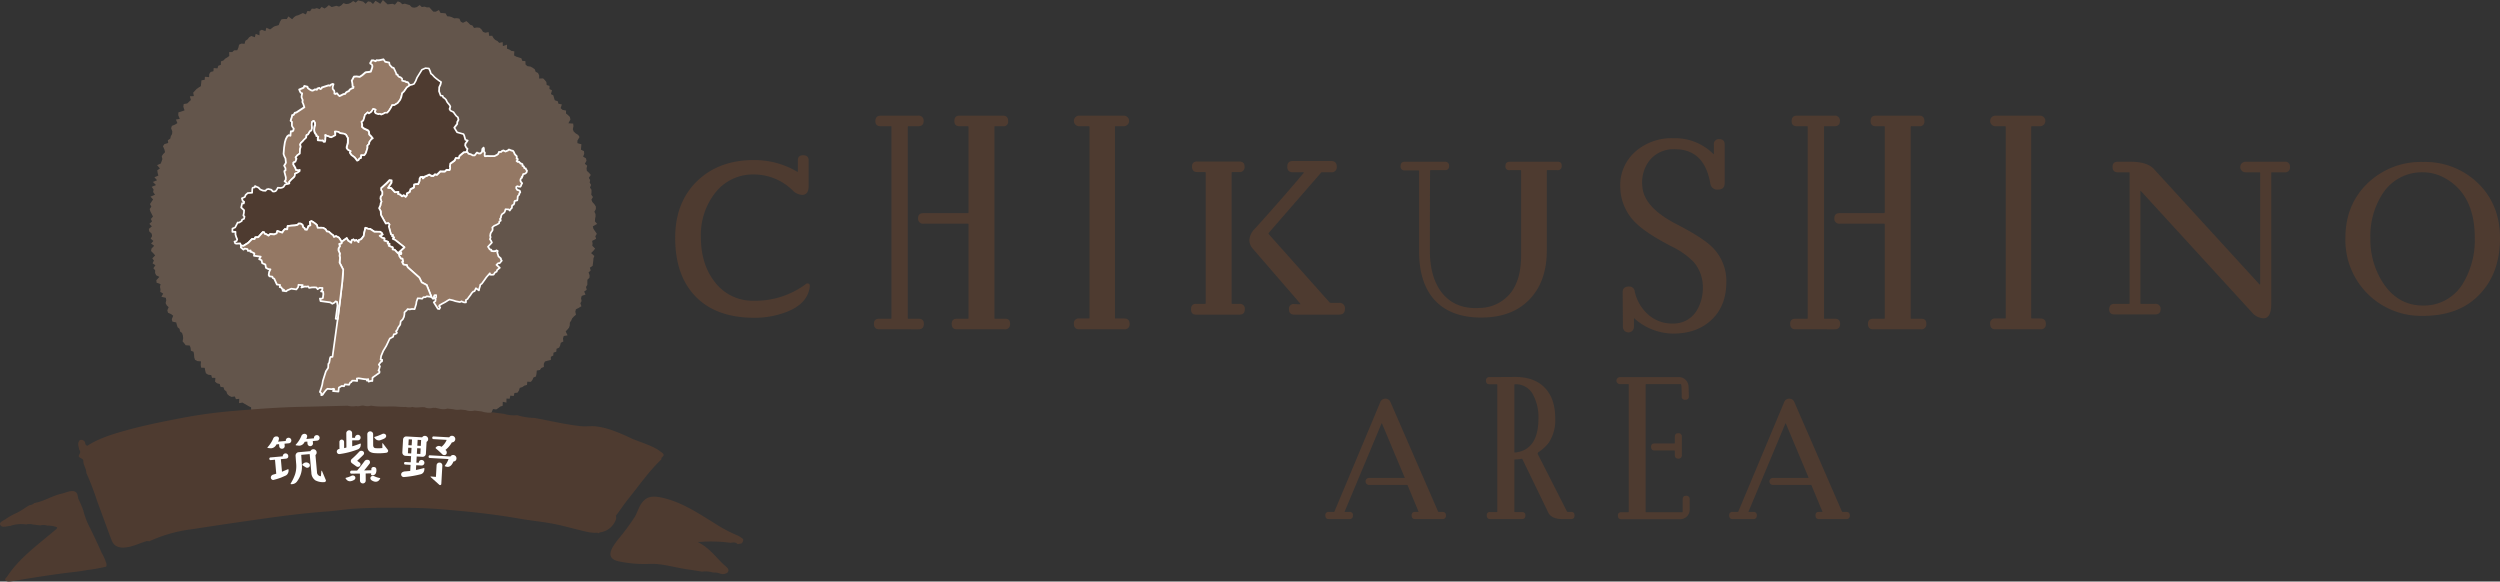 <svg id="area_chikushino_title" xmlns="http://www.w3.org/2000/svg" width="731.216" height="170.097" viewBox="0 0 731.216 170.097">
  <rect x="0" y="0" width="731.216" height="170.097" fill="#333333" stroke="none"/>
  <g id="グループ_161" data-name="グループ 161" transform="translate(-131.331 -1241.122)">
    <g id="グループ_159" data-name="グループ 159">
      <path id="パス_446" data-name="パス 446" d="M554.251,1391.87a.949.949,0,0,1-1.074,1.073H545.2c-.652,0-.98-.357-.98-1.073,0-.684.328-1.025.98-1.025h.98c.094,0,.109-.032.046-.094l-3.171-7.652a.183.183,0,0,0-.188-.139h-11.1a1.026,1.026,0,0,1,0-2.053h10.311c.093,0,.124-.047.093-.14L535.543,1365c-.063-.093-.109-.093-.139,0l-10.779,25.754c-.03.062,0,.094.094.094h1.3a.907.907,0,0,1,1.028,1.025q0,1.074-1.028,1.073h-6.017c-.686,0-1.026-.357-1.026-1.073a.905.905,0,0,1,1.026-1.025h1.447a.187.187,0,0,0,.185-.094l13.391-31.958a1.557,1.557,0,0,1,1.493-1.073,1.589,1.589,0,0,1,1.539,1.073l13.9,31.958a.185.185,0,0,0,.185.094h1.026Q554.251,1390.845,554.251,1391.87Z" fill="#4e3b30"/>
      <path id="パス_447" data-name="パス 447" d="M591.852,1391.87c0,.716-.325,1.073-.98,1.073h-2.519q-3.264,0-4.2-1.959L576.6,1375.4a.132.132,0,0,0-.188-.094,9.763,9.763,0,0,1-2.005.187.182.182,0,0,0-.14.186v15.07a.122.122,0,0,0,.14.139h2.054c.683,0,1.025.328,1.025.98q0,1.074-.98,1.073h-9.331c-.652,0-.98-.357-.98-1.073a.867.867,0,0,1,.98-.98h1.96a.123.123,0,0,0,.14-.139V1353.66a.124.124,0,0,0-.14-.14h-2.1q-1.074,0-1.074-1.025a.949.949,0,0,1,1.074-1.074l7.276-.046q5.74-.047,8.819,3.126t3.08,8.957a11.948,11.948,0,0,1-1.912,7.184,12.49,12.49,0,0,1-3.08,2.8.833.833,0,0,0-.14.42.131.131,0,0,0,.046.093l8.539,16.8a.377.377,0,0,0,.279.094h.932C591.527,1390.845,591.852,1391.186,591.852,1391.87Zm-10.542-28.412a13.912,13.912,0,0,0-1.447-6.625,5.636,5.636,0,0,0-5.459-3.313.123.123,0,0,0-.14.14v19.689a.123.123,0,0,0,.14.14Q581.309,1372.788,581.31,1363.458Z" fill="#4e3b30"/>
      <path id="パス_448" data-name="パス 448" d="M625.538,1390.144a2.787,2.787,0,0,1-2.847,2.846h-17.12c-.686,0-1.026-.357-1.026-1.073,0-.653.34-.98,1.026-.98h2.005a.123.123,0,0,0,.14-.139v-37.184a.124.124,0,0,0-.14-.141h-2.427a1.026,1.026,0,1,1,0-2.052h17.217a2.7,2.7,0,0,1,1.983.817,2.882,2.882,0,0,1,.864,1.982l.091,2.8c0,.686-.358,1.027-1.071,1.027a.908.908,0,0,1-1.029-1.027q0-3.543-.231-3.546H612.8a.124.124,0,0,0-.14.141V1390.8a.123.123,0,0,0,.14.139h10.544a.124.124,0,0,0,.14-.139V1387.2c0-.715.325-1.073.98-1.073a.948.948,0,0,1,1.072,1.073Zm-2.286-15.956a.948.948,0,0,1-1.073,1.073q-.98,0-.981-1.073v-1.166c0-.093-.06-.14-.185-.14h-5.738q-1.029,0-1.029-1.073,0-.981,1.029-.98h5.738c.125,0,.185-.047.185-.14v-1.773q0-1.072.981-1.073a.948.948,0,0,1,1.073,1.073Z" fill="#4e3b30"/>
      <path id="パス_449" data-name="パス 449" d="M672.378,1391.87a.949.949,0,0,1-1.074,1.073h-7.978c-.652,0-.98-.357-.98-1.073,0-.684.328-1.025.98-1.025h.981c.093,0,.109-.032.045-.094l-3.171-7.652a.183.183,0,0,0-.188-.139h-11.1a1.026,1.026,0,0,1,0-2.053H660.2c.094,0,.124-.047.094-.14L653.671,1365c-.064-.093-.11-.093-.14,0l-10.779,25.754c-.03.062,0,.094.094.094h1.3a.908.908,0,0,1,1.029,1.025q0,1.074-1.029,1.073h-6.017c-.686,0-1.026-.357-1.026-1.073a.905.905,0,0,1,1.026-1.025h1.447a.189.189,0,0,0,.186-.094l13.391-31.958a1.555,1.555,0,0,1,1.492-1.073,1.589,1.589,0,0,1,1.539,1.073l13.9,31.958a.186.186,0,0,0,.186.094H671.3Q672.378,1390.845,672.378,1391.87Z" fill="#4e3b30"/>
    </g>
    <g id="グループ_160" data-name="グループ 160">
      <path id="パス_450" data-name="パス 450" d="M368.2,1324.8q-.491,4.844-6.178,7.3a25.757,25.757,0,0,1-10.04,1.966q-11.094,0-17.131-6.144t-6.038-17.236q0-10.321,6.354-16.535t16.674-6.213a24.564,24.564,0,0,1,12.708,3.44c.094.047.141,0,.141-.14v-3.23q0-1.475,1.544-1.474,1.615,0,1.615,1.474v7.512q0,2.6-1.895,2.6a4.133,4.133,0,0,1-2.809-1.334,16.167,16.167,0,0,0-11.163-4.634,13.994,13.994,0,0,0-11.655,5.617,19.91,19.91,0,0,0-4,12.638q0,7.792,3.862,12.918a13.89,13.89,0,0,0,11.795,5.758,24.616,24.616,0,0,0,15.1-4.915.569.569,0,0,1,.421-.14Q368.2,1324.027,368.2,1324.8Z" fill="#4e3b30"/>
      <path id="パス_451" data-name="パス 451" d="M401.55,1335.822q0,1.617-1.545,1.615H388.491q-1.545,0-1.545-1.615,0-1.475,1.545-1.475h3.37a.186.186,0,0,0,.21-.21V1278.25a.186.186,0,0,0-.21-.211h-2.949q-1.545,0-1.544-1.474,0-1.615,1.544-1.615h10.953a1.428,1.428,0,0,1,1.615,1.615q0,1.475-1.615,1.474h-2.809a.186.186,0,0,0-.21.211v55.887a.186.186,0,0,0,.21.21h2.949Q401.55,1334.347,401.55,1335.822Zm25.205,0a1.427,1.427,0,0,1-1.615,1.615H411.169q-1.475,0-1.475-1.615,0-1.475,1.545-1.475H414.4a.186.186,0,0,0,.211-.21v-27.382a.187.187,0,0,0-.211-.211H401.48a1.426,1.426,0,0,1-1.615-1.614q0-1.475,1.615-1.475H414.4c.141,0,.211-.093.211-.281V1278.25a.187.187,0,0,0-.211-.211h-2.387q-1.545,0-1.545-1.474,0-1.615,1.475-1.615h12.778q1.475,0,1.474,1.615a1.3,1.3,0,0,1-1.474,1.474H422.4a.187.187,0,0,0-.211.211v55.887a.186.186,0,0,0,.211.21h2.879Q426.826,1334.347,426.755,1335.822Z" fill="#4e3b30"/>
      <path id="パス_452" data-name="パス 452" d="M461.719,1335.822a1.426,1.426,0,0,1-1.614,1.615h-13.13q-1.543,0-1.544-1.615a1.366,1.366,0,0,1,1.544-1.545h2.809a.186.186,0,0,0,.211-.21V1278.25a.187.187,0,0,0-.211-.211h-2.809a1.544,1.544,0,0,1,0-3.089h13.059a1.544,1.544,0,1,1,0,3.089h-2.387a.186.186,0,0,0-.21.211v55.817a.186.186,0,0,0,.21.21h2.458Q461.719,1334.277,461.719,1335.822Z" fill="#4e3b30"/>
      <path id="パス_453" data-name="パス 453" d="M495.42,1331.609q0,1.545-1.615,1.545H481.168q-1.475,0-1.475-1.545,0-1.614,1.475-1.615h2.6c.141,0,.211-.045.211-.14V1291.66a.187.187,0,0,0-.211-.211h-2.246q-1.545,0-1.545-1.615,0-1.473,1.545-1.474h12.216q1.616,0,1.615,1.474a1.427,1.427,0,0,1-1.615,1.615h-1.966a.186.186,0,0,0-.21.211v38.194c0,.095.07.14.21.14H493.8A1.428,1.428,0,0,1,495.42,1331.609Zm27.522-1.9a1.551,1.551,0,0,1,1.755,1.755q0,1.685-1.755,1.685H509.954q-1.615,0-1.615-1.545a1.363,1.363,0,0,1,1.615-1.545l1.614.071a.139.139,0,0,0,.071-.211q-1.335-1.542-13.832-16.008a3.771,3.771,0,0,1-1.053-2.527,5.118,5.118,0,0,1,1.615-3.37q7.934-8.777,14.253-16.289c.093-.093.07-.164-.071-.21h-3.019q-1.685,0-1.685-1.615,0-1.686,1.615-1.685H520.7q1.614,0,1.615,1.685a1.467,1.467,0,0,1-1.615,1.615h-2.879l-15.376,17.692a.354.354,0,0,0,0,.422l17.763,19.939a.473.473,0,0,0,.351.141Z" fill="#4e3b30"/>
      <path id="パス_454" data-name="パス 454" d="M588.1,1289.624a1.117,1.117,0,0,1-1.264,1.264h-2.878a.186.186,0,0,0-.211.21v23.31q0,9.057-5.09,14.323T564.577,1334q-9.057,0-13.761-5.265-4.423-4.986-4.424-14.113v-23.45c0-.14-.093-.21-.28-.21H542.25a1.117,1.117,0,0,1-1.264-1.264q0-1.263,1.194-1.264h11.725a1.118,1.118,0,0,1,1.264,1.264q0,1.2-1.264,1.194h-4.072a.186.186,0,0,0-.211.21q-.07,4.7-.07,23.31,0,7.653,3.37,12.146,3.932,5.125,11.3,4.634a11.727,11.727,0,0,0,9.338-4.915q2.667-3.859,2.668-10.32V1291.1a.186.186,0,0,0-.211-.21h-3.16a1.052,1.052,0,0,1-1.193-1.264q0-1.194,1.264-1.194H586.9Q588.167,1288.43,588.1,1289.624Z" fill="#4e3b30"/>
      <path id="パス_455" data-name="パス 455" d="M636.261,1323.6q0,6.951-4.283,11.023t-11.3,4.072a17.271,17.271,0,0,1-11.3-4.423c-.093-.093-.14-.07-.14.07v2.387a1.615,1.615,0,0,1-3.23,0l-.07-10.11q0-1.685,1.826-1.685a1.544,1.544,0,0,1,1.685,1.334,12.476,12.476,0,0,0,3.9,6.811,10.328,10.328,0,0,0,7.127,2.668,7.918,7.918,0,0,0,7.442-4.353,12.8,12.8,0,0,0,1.474-6.038,11.285,11.285,0,0,0-2.6-7.513,22.372,22.372,0,0,0-6.529-4.634q-7.161-3.721-10.181-6.6a14.794,14.794,0,0,1-4.844-10.742,13.038,13.038,0,0,1,4.564-10.532,16.073,16.073,0,0,1,10.953-3.791,15.886,15.886,0,0,1,11.724,4.634c.094.094.141.07.141-.071v-2.668a1.427,1.427,0,0,1,1.615-1.614q1.545,0,1.544,1.614v11.164q0,1.965-1.895,1.965a2.027,2.027,0,0,1-2.317-1.825q-1.755-9.968-10.321-9.97a9.015,9.015,0,0,0-7.3,3.09,10.527,10.527,0,0,0-2.247,7.863q.492,6.039,9.83,10.883,7.371,3.79,10.25,6.459A13.835,13.835,0,0,1,636.261,1323.6Z" fill="#4e3b30"/>
      <path id="パス_456" data-name="パス 456" d="M669.54,1335.822q0,1.617-1.544,1.615H656.481q-1.545,0-1.545-1.615,0-1.475,1.545-1.475h3.37a.186.186,0,0,0,.211-.21V1278.25a.187.187,0,0,0-.211-.211H656.9q-1.543,0-1.544-1.474,0-1.615,1.544-1.615h10.953a1.427,1.427,0,0,1,1.615,1.615q0,1.475-1.615,1.474h-2.808a.187.187,0,0,0-.211.211v55.887a.186.186,0,0,0,.211.21H668Q669.54,1334.347,669.54,1335.822Zm25.206,0a1.427,1.427,0,0,1-1.615,1.615H679.159q-1.474,0-1.475-1.615,0-1.475,1.545-1.475h3.159a.186.186,0,0,0,.211-.21v-27.382a.187.187,0,0,0-.211-.211H669.47a1.426,1.426,0,0,1-1.615-1.614q0-1.475,1.615-1.475h12.918c.141,0,.211-.093.211-.281V1278.25a.187.187,0,0,0-.211-.211H680q-1.543,0-1.544-1.474,0-1.615,1.474-1.615h12.778q1.475,0,1.475,1.615a1.3,1.3,0,0,1-1.475,1.474h-2.316a.187.187,0,0,0-.211.211v55.887a.186.186,0,0,0,.211.21h2.878Q694.816,1334.347,694.746,1335.822Z" fill="#4e3b30"/>
      <path id="パス_457" data-name="パス 457" d="M729.71,1335.822a1.427,1.427,0,0,1-1.615,1.615H714.966q-1.545,0-1.545-1.615a1.366,1.366,0,0,1,1.545-1.545h2.808a.186.186,0,0,0,.211-.21V1278.25a.187.187,0,0,0-.211-.211h-2.808a1.544,1.544,0,1,1,0-3.089h13.059a1.544,1.544,0,0,1,0,3.089h-2.387a.187.187,0,0,0-.211.211v55.817a.186.186,0,0,0,.211.21h2.457Q729.711,1334.277,729.71,1335.822Z" fill="#4e3b30"/>
      <path id="パス_458" data-name="パス 458" d="M801.113,1289.975a1.366,1.366,0,0,1-1.545,1.545h-3.721a.186.186,0,0,0-.21.21v38.334q0,4.073-2.177,4.143a4.6,4.6,0,0,1-3.44-1.685L757.513,1297c-.094-.094-.141-.07-.141.07v32.718a.186.186,0,0,0,.211.21h4.072a1.428,1.428,0,0,1,1.615,1.615q0,1.475-1.615,1.475H749.79q-1.545,0-1.545-1.475,0-1.614,1.545-1.615H754a.186.186,0,0,0,.211-.21V1291.73a.186.186,0,0,0-.211-.21h-3.229q-1.545,0-1.545-1.615,0-1.475,1.545-1.475h3.651q4.914,0,6.88,2.107l30.892,33.77c.047.095.118.047.211-.14V1291.73c0-.14-.093-.21-.281-.21h-4a1.545,1.545,0,0,1,0-3.09h11.444A1.366,1.366,0,0,1,801.113,1289.975Z" fill="#4e3b30"/>
      <path id="パス_459" data-name="パス 459" d="M862.547,1310.757q0,11.163-7.092,17.552-5.757,5.2-15.446,5.2a22.142,22.142,0,0,1-22.678-22.748q0-9.758,6.46-16.008a22.388,22.388,0,0,1,16.218-6.249,22.148,22.148,0,0,1,16.148,6.249Q862.547,1301,862.547,1310.757Zm-7.373,0q0-12.637-8.635-17.482a13.169,13.169,0,0,0-6.46-1.755,13.614,13.614,0,0,0-11.725,6.038,22.722,22.722,0,0,0-3.721,13.2,23.222,23.222,0,0,0,3.721,13.129q4.355,6.6,11.655,6.6a13.239,13.239,0,0,0,11.655-6.389A24.431,24.431,0,0,0,855.174,1310.757Z" fill="#4e3b30"/>
    </g>
  </g>
  <g id="グループ_1166" data-name="グループ 1166" transform="translate(-130.094 -1240.473)">
    <g id="グループ_1126" data-name="グループ 1126" opacity="0.5">
      <path id="パス_4400" data-name="パス 4400" d="M304.743,1305.959l-1.256.713.161.717.5.731.5.743-.441.7.239.739-1.169.637.129.726-.08.71.836.81-.533.665-.663.637.962.858-.269.691-.04.726-.1.717-.076.722-.835.571.262.788-.636.6.3.805-.034.734-.6.589-.022.737,0,.746-.384.638.2.813-.742.522.39.886-1.114.382-.187.692.153.819-.353.635.3.891-.783.463-.833.429-.163.705.193.868-.6.514-.51.55-.284.655-.4.6-.024.789-.221.693-.475.558-.5.541.556,1.142-1.121.182-.219.7.1.909-.756.378-.154.757-.314.659-.771.349-.065.83-.818.3-.067.839-.719.364.017.918-.9.215-.844.244-.317.661.009.94-.752.3-.413.591-.907.151-.073.9-.161.832-.728.3-.3.71-.453.568-1.057-.048-.084.945-.783.218-.591.416-.746.239-.251.794-.418.614-.882.067-.2.883-1-.093-.2.9-.939-.046-.005,1.18-1.075-.248-.029,1.184-.722.228-.561.456-.615.376-.928-.107-.336.8-.365.778-1.139-.485-.593.4-.139,1.192-1.164-.6-.616.358-.212,1.12-.643.328-.78.055-.426.764-.844-.09-.548.528-.7.2-.654.3-.891-.26-.393.927-.949-.437-.437.855-.92-.411-.721.1-.32,1.253-.777-.045-.594.5-.819-.2-.685.217-.651.338-.774-.1-.71.119-.577.649-.728.051-.633.467-.777-.178-.749-.076-.738-.045-.67.318-.71.1-.686.256-.764-.261-.708.1-.6,1.011-.776-.433-.7.189-.76-.422-.653.837-.784-.884-.667.876-.732-.2-.746-.778-.688,1.14-.724.1-.727-.782-.724.6-.721-.123-.73.231-.688-.868-.727.186-.7-.288-.777.774-.733.071-.7-.25-.644-.764-.765.36-.654-.554-.795.5-.648-.536-.792.389-.606-.721-.634-.5-.927,1-.567-.818-.856.541-.523-.943-.861.5-.49-.992-.649-.337-.737-.013-.789.147-.6-.481-.59-.5-.709-.123-.989.68-.3-1.305-.872.308-.46-.805-1.112.878-.285-1.219-.807.078-.941.364-.531-.589-.441-.768-.613-.379-.693-.21-.666-.27-.564-.471-.891.153-.568-.465-.289-.958-.679-.248-.685-.243-.468-.608-1.083.4-.589-.419-.764-.149-.011-1.29-.664-.291-.609-.375-.63-.347-.606-.383-1.025.176.058-1.266-.98.1-.288-.791-1.025.123-.66-.338-.541-.483-.275-.786-.572-.441-.269-.773-.876-.113-.2-.833-.8-.206L193,1352.1l.1-1.106-1-.026-.212-.788-.93-.119-.629-.406-.212-.777-.151-.82-1.05-.055-.117-.841.09-.994-1.044-.087-.707-.366-.233-.73-.05-.857-.153-.77-.779-.325-.074-.818-.262-.682-1.172-.087-.437-.577-.47-.558.161-.942-.087-.78-.22-.7-.607-.475-.136-.739-.582-.5-.216-.693-.176-.709-1.135-.237-.163-.721.417-.984-.635-.494-.894-.391-.192-.7.385-.936-.576-.539-.316-.646.186-.834-.118-.714-1.3-.306.529-.938-.862-.475.062-.774-.147-.706.174-.8-1.162-.424-.072-.73.894-.967-.967-.5-.3-.671.04-.746-.546-.624.606-.852-.837-.578.408-.8-.481-.652.836-.85-.548-.646-.654-.643.147-.743.778-.8-.924-.633.694-.776-.808-.661.415-.745-.106-.712-.738-.693-.095-.724.883-.736-.74-.718.782-.716-.338-.723.62-.7-.363-.73-.394-.74-.208-.737.491-.689-.406-.758.457-.683.452-.675-.766-.814,1.33-.556-.559-.8.137-.707-.531-.817,1.241-.517-.922-.9,1.228-.493-.773-.893,1.164-.48-.225-.784-.095-.761.755-.547-.825-.962,1.062-.452.274-.663.22-.678-.187-.808.413-.619.551-.566-.193-.824-.414-.917.425-.613,1.112-.337-.106-.812.715-.476.157-.707.363-.618.068-.752-.348-.956.235-.689.9-.358.705-.442-.44-1.039,1.13-.206-.437-1.059.022-.819.934-.292.881-.307-.361-1.06.111-.783,1.039-.189.532-.506.532-.5-.3-1.081,1.171-.05-.2-1.029.5-.523.49-.53.613-.432.641-.4.089-.849.09-.862.939-.148.068-.894,1.215.119.048-.921.41-.6.821-.21.071-.93,1.108.089.243-.769.742-.259.029-1.011.732-.266.492-.524.628-.371.582-.421-.028-1.147.931-.006.514-.507.905-.01.34-.729.211-.914.67-.309.93.061.247-.9.612-.383.463-.606.6-.4,1.1.376.23-.986,1.105.434.047-1.322.657-.309,1.044.387.274-.99,1.08.5.579-.428.58-.432.692-.21.688-.212.347-.945.459-.734.746-.1.8.028.457-.781,1.115.85.528-.61.608-.419.7-.182.649-.316.652-.314.887.415.432-1.016.778.092.525-.777.765.057.691-.206.82.311.577-.666.845.475.64-.423.617-.569.841.562.692-.183.693-.187.762.247.665-.372.634-.654.759.268.713-.066.689-.31.677-.508.762.467.677-.659.737.184.731.18.742.653.7-.724.723.116.722.65.723-.931.714.413.7.468.763-1.113.692.65.68.627.721-.081.725-.093.693.271.825-.978.7.246.65.6.751-.181.694.228.7.194.618.628.7.129.758-.156.863-.617.608.6.771-.136.689.223.75-.016.576.642.573.615.74.017.9-.486.483.867.745.03.731.087.463.846.739.059.68.226.644.319.791-.046.723.136.4.894.635.328,1.014-.5.563.5.53.556.685.233.443.708.88-.137.771.087.548.5.429.7.687.245.954-.191.166,1.109.868-.032.4.7.512.524.646.321.5.532,1.023-.2.05,1.155,1.216-.436v1.19l.7.257.607.387.833.115-.072,1.209.629.358.749.226.744.242.279.761.906.079.049.992.527.482.89.12.668.354.6.427.264.745.678.356.345.661v.958l1.152-.047.525.505.437.579.093.854.832.262-.022.93.748.338-.323,1.131.711.368.2.734.229.707.87.275.194.729,1,.21-.36,1.072.539.508,1.048.213-.02.846.608.484.535.531.15.74-.587,1.116,1.4.093.08.766-.179.883.253.671.562.531.752.456.4.616-.624,1.037,0,.769,1.162.316-.066.793-.07.787.89.449.074.736-.323.859.836.489.153.706-.492.888.681.553-.176.787.083.715.634.582.533.616-.586.862.39.649-.139.755.421.65-.338.783.451.65,0,.723-.065.729.486.659-.443.77.26.689.606.663.434.688-.006.726-.43.748.321.7.022.721-.146.725-.042.72Z" fill="#947864"/>
    </g>
    <g id="グループ_1134" data-name="グループ 1134">
      <g id="グループ_1133" data-name="グループ 1133">
        <g id="グループ_1132" data-name="グループ 1132">
          <g id="グループ_1127" data-name="グループ 1127">
            <path id="パス_4401" data-name="パス 4401" d="M246.482,1314.542l1.9-1.767-2.7-2.129-.7-.309.378-.428-.591-.348.259-.338-.562-.183-.389-1.44-.253-.888.192-.614-.323-.364-.763.109-1.411-2.54-.066-1.076-.469-.864.385-.854.078-.575.229-.5-.3-.894.079-.576.453-.578.01-.851-.316-.417-.019-.643,1.584-1.435.868-.9.627.086-.04.688-.948,1.469.845.062,1.113,1.221,1.024-.074-.079.576.612.19.519.5.47-.309.579.453.317-.384.026-.583.805-.422.272-.817.976-.506.063-.844.5-.145.7-.012.39-.906.041-.687.273-.442.7-.065-.005.426.55-.511.507-.2.8-.371.645.355.53.02.491-.466.568.131.988-.985,1.331.022.491-.466.844.063s.3-.6.212-.771l-.083-.171.129-.942,1.242-.9.371-.749.843.063.258-.712,1.264-1.053s.74.048.82-.154l.271.17.261.435.7.176.569.317.534-.006a2.277,2.277,0,0,0,.286-.334,4.592,4.592,0,0,1,.412-.477l.55.262.456-.017.465-.47s.07-.71.081-.789a2.484,2.484,0,0,1,.378-.427l.107.387-.018.717.271.358-.042.5s-.068.5.115.522a3.149,3.149,0,0,0,.621-.049l.82.033,1.309-.007s.63-.314.715-.355a3.905,3.905,0,0,0,.39-.32l.207-.532.613,0,.337-.328.388-.106.573.292.764-.322s.17-.271.271-.23.66.251.66.251l.489.12a2.523,2.523,0,0,1,.291.413c.037.112.2.481.2.481l.226.3.376.371.021.43-.062.258s.386.106.348.181a1.961,1.961,0,0,0-.072.336l-.268.2.338.261.4-.025s.08.2.158.207.253.3.253.3a1.417,1.417,0,0,1,.339.046,1.71,1.71,0,0,1,.241.192l-.031.422s.434.14.445.249.1.414.1.414l.439.113a.7.7,0,0,0,.067.277,3.509,3.509,0,0,0,.272.356l-.088.441-.316.357-.368.163-.295.013-.155.351-.069.312-.238.18.1.253-.346.194-.15.512.08.384.249.328.184.212-.24.393-.1.359-.2.267-.528-.045-.355-.129-.294.2,0,.425.308.469.465.118.315.229.078.41-.276.256-.024.371-.253.284a1.031,1.031,0,0,0-.159.191,5.125,5.125,0,0,0-.06.632c-.011.079-.1.573-.1.573l-.328.061-.359.085-.129.168-.039.475-.165.43-.488.253-.078.763-.272.23-.338.513-.325-.337-.9-.044-.238.766-.315.357-.376.216-.192.24-.192.427-.036.449-.293.386.185.212.038.3-.4.211-.071.523-.411.264a6.7,6.7,0,0,1-.938.432,6.477,6.477,0,0,0-.632.526,2.614,2.614,0,0,1,.084.546c-.017.13-.027.4-.116.463a6.552,6.552,0,0,0-.475.735s-.1.572-.115.651a2.657,2.657,0,0,0,.122.47l-.186.588.352.528.206.455-1.126,1.2.505.789s.471.064.461.143-.013.292-.013.292l.52.1.724-.035.268-.2.374.185-.138.434.352,1.114.715.633.008.32.249.328-.635.739-.4-.027-.518.488.97.881-.779.639-.146.486-.455.2-.437.661-.487.04-.529-.019-.078-.412-.979,1.121-.923,1.286-.429.607-.477.361-.05.367-.232.715-.1.546-.874-.626-.41.858-.408.123-.416.44-.4.62-.474.611-.356.52-.461.256.008.712h-.532l-.51-.177-.229-.139-.492.217-1.247-.241-.715-.241-1.1-.257-.462.256-.779.5-.919.478-.774.463-.1.235.335.4-.236.43-.454-.062-1.2-1.906.477-.361.067-.489-.107-.263.266-.391-.023-.607-.468.043-.162.4.068.544-.368.092-.426-.521-.586-1.431-.819-2.068-1.458-.768-.7-1.412-3.329-2.943-.236-.354-.061-.328-.972-.169s-.19-.168-.212-.277a3.2,3.2,0,0,0-.252-.5l.3-.135-.117-.443-.057-.364-.425-.021-.471-.706-.142-.517.7-.187-.017-.393Z" fill="#947864"/>
            <path id="パス_4402" data-name="パス 4402" d="M258.626,1331.11a.19.19,0,0,1-.034,0l-.454-.062a.256.256,0,0,1-.183-.116l-1.2-1.906a.256.256,0,0,1,.063-.341l.392-.3.042-.316-.033-.081a.282.282,0,0,1-.067.026l-.368.092a.263.263,0,0,1-.261-.087l-.426-.521a.233.233,0,0,1-.038-.065l-1.372-3.415-1.374-.721a.269.269,0,0,1-.11-.114l-.675-1.366-3.291-2.911a.348.348,0,0,1-.044-.05l-.236-.354a.24.24,0,0,1-.038-.095l-.029-.152-.8-.139a.25.25,0,0,1-.126-.06.9.9,0,0,1-.293-.421,3.683,3.683,0,0,0-.221-.414.259.259,0,0,1-.024-.209.256.256,0,0,1,.14-.157l.1-.046-.091-.416-.218-.012a.251.251,0,0,1-.2-.114l-.471-.706a.244.244,0,0,1-.033-.073l-.142-.517a.252.252,0,0,1,.015-.177.258.258,0,0,1-.282-.13.254.254,0,0,1,.051-.307l1.676-1.563-2.435-1.924-.674-.3a.258.258,0,0,1-.089-.406l.172-.194-.322-.19a.253.253,0,0,1-.123-.172.262.262,0,0,1,.049-.206l.038-.05-.216-.07a.257.257,0,0,1-.169-.177l-.64-2.325a.254.254,0,0,1,0-.147l.148-.476-.135-.152-.626.091a.25.25,0,0,1-.261-.129l-1.411-2.54a.265.265,0,0,1-.033-.11l-.062-1.021-.441-.813a.252.252,0,0,1-.009-.227l.369-.82.075-.539a.247.247,0,0,1,.02-.072l.187-.409-.272-.8a.253.253,0,0,1-.011-.119l.079-.576a.255.255,0,0,1,.052-.123l.4-.51.007-.676-.263-.346a.267.267,0,0,1-.052-.147l-.019-.643a.257.257,0,0,1,.085-.2l1.584-1.437.856-.883a.245.245,0,0,1,.219-.075l.627.087a.255.255,0,0,1,.221.268l-.04.689a.241.241,0,0,1-.041.123l-.713,1.107.413.03a.257.257,0,0,1,.171.082l1.03,1.127.9-.063a.266.266,0,0,1,.205.08.253.253,0,0,1,.067.211l-.049.36.4.126a.264.264,0,0,1,.1.06l.37.355.3-.2a.252.252,0,0,1,.3.012l.383.3.1-.124.023-.5a.257.257,0,0,1,.137-.215l.713-.374.239-.72a.258.258,0,0,1,.126-.147l.849-.439.053-.7a.255.255,0,0,1,.183-.228l.5-.145a.3.3,0,0,1,.067-.012l.53-.008.307-.711.038-.643a.253.253,0,0,1,.038-.121l.273-.442a.249.249,0,0,1,.195-.12l.7-.064a.284.284,0,0,1,.2.067.336.336,0,0,1,.045.055l.15-.139a.219.219,0,0,1,.082-.051l.507-.2.781-.366a.25.25,0,0,1,.232.007l.592.327.361.013.413-.391a.265.265,0,0,1,.235-.065l.429.1.888-.886a.205.205,0,0,1,.185-.075l1.226.02.416-.394a.3.3,0,0,1,.194-.068l.668.048a1.459,1.459,0,0,0,.128-.422l-.072-.137a.248.248,0,0,1-.023-.147l.129-.944a.261.261,0,0,1,.1-.173l1.191-.859.342-.691a.244.244,0,0,1,.249-.142l.649.048.192-.529a.248.248,0,0,1,.077-.11l1.264-1.054a.426.426,0,0,1,.181-.059,1.868,1.868,0,0,0,.59-.041.266.266,0,0,1,.134-.1.248.248,0,0,1,.216.027l.271.17a.259.259,0,0,1,.082.086l.207.345.594.149a.214.214,0,0,1,.063.025l.509.284.358,0a1.465,1.465,0,0,0,.174-.209,4.232,4.232,0,0,1,.449-.526.265.265,0,0,1,.3-.054l.494.236.291-.01.329-.334c.02-.2.065-.647.074-.708s.023-.167.455-.578a.244.244,0,0,1,.246-.062.256.256,0,0,1,.179.179l.106.387a.275.275,0,0,1,.01.075l-.016.627.217.285a.26.26,0,0,1,.051.177l-.042.5a1.2,1.2,0,0,0-.008.249,3.812,3.812,0,0,0,.445-.048l.873.028,1.238-.007.664-.33c.035-.022.17-.136.285-.239l.185-.474a.252.252,0,0,1,.238-.166h0l.508.005.262-.254a.263.263,0,0,1,.11-.063l.387-.107a.241.241,0,0,1,.186.018l.466.239.584-.247c.171-.239.359-.332.536-.262.1.043.656.249.656.249l.46.113a.256.256,0,0,1,.134.084,2.212,2.212,0,0,1,.338.491c.036.113.192.464.192.464l.2.246.353.344a.262.262,0,0,1,.076.17l.02.431a.253.253,0,0,1-.006.072l-.008.03c.221.091.258.177.278.223a.3.3,0,0,1-.006.243c-.006.02-.03.145-.046.253a.264.264,0,0,1-.094.166l.3-.019h.015a.258.258,0,0,1,.238.16.683.683,0,0,0,.036.072.725.725,0,0,1,.284.287.871.871,0,0,1,.312.069,1.577,1.577,0,0,1,.3.232.254.254,0,0,1,.08.207l-.017.227c.408.165.423.319.431.4a1.617,1.617,0,0,0,.054.227l.3.077a.26.26,0,0,1,.192.244.446.446,0,0,0,.036.16,3.252,3.252,0,0,0,.241.311.249.249,0,0,1,.057.217l-.088.441a.251.251,0,0,1-.059.12l-.316.358a.274.274,0,0,1-.087.063l-.369.164a.236.236,0,0,1-.094.022l-.135.006-.09.206-.053.262a.251.251,0,0,1-.1.148l-.085.066.029.073a.257.257,0,0,1-.115.316l-.254.142-.1.349.056.265.387.479a.259.259,0,0,1,.025.3l-.222.364-.094.327a.231.231,0,0,1-.04.08l-.2.266a.262.262,0,0,1-.227.1l-.528-.043a.263.263,0,0,1-.068-.015l-.231-.085-.074.052,0,.213.211.319.369.094a.241.241,0,0,1,.087.042l.315.228a.258.258,0,0,1,.1.159l.078.411a.261.261,0,0,1-.078.237l-.2.185-.017.269a.257.257,0,0,1-.065.154l-.253.284a1.042,1.042,0,0,0-.123.138c0,.025-.015.264-.021.364s-.009.159-.013.186c-.011.082-.107.586-.107.586a.257.257,0,0,1-.2.2l-.613.158-.034.4a.205.205,0,0,1-.016.07l-.165.43a.258.258,0,0,1-.121.135l-.365.19-.063.626a.254.254,0,0,1-.091.169l-.243.206-.318.484a.252.252,0,0,1-.191.113.306.306,0,0,1-.209-.078l-.253-.266-.6-.028-.18.578a.263.263,0,0,1-.052.092l-.314.357a.234.234,0,0,1-.065.053l-.335.193-.161.2-.14.327-.032.407a.261.261,0,0,1-.051.136l-.167.22.047.054a.263.263,0,0,1,.062.135l.038.3a.257.257,0,0,1-.135.26l-.285.151-.053.392a.252.252,0,0,1-.116.18l-.411.264a6.221,6.221,0,0,1-1.006.473c-.088.072-.255.215-.418.361a1.688,1.688,0,0,1,.054.491l-.007.071a.793.793,0,0,1-.207.56c-.038.043-.23.352-.386.621-.025.134-.1.533-.106.6.006.012.058.192.111.353a.252.252,0,0,1,0,.158l-.15.471.284.426.226.493a.254.254,0,0,1-.046.28l-.99,1.059.335.523c.265.042.6.127.563.412l-.005.049.3.057.585-.035.2-.156a.266.266,0,0,1,.268-.025l.375.186a.258.258,0,0,1,.131.308l-.114.355.307.968.661.586a.261.261,0,0,1,.086.186l.007.237.2.262a.255.255,0,0,1-.009.322l-.636.74a.246.246,0,0,1-.212.089l-.284-.019-.235.221.764.693a.256.256,0,0,1-.009.389l-.719.589-.123.411a.254.254,0,0,1-.141.161l-.388.175-.395.6a.254.254,0,0,1-.193.113l-.487.04-.56-.02a.248.248,0,0,1-.206-.118l-.648.741-1.335,1.874a.3.3,0,0,1-.055.057l-.393.295-.036.263-.241.758-.094.514a.255.255,0,0,1-.4.162l-.625-.447-.279.581a.253.253,0,0,1-.158.135l-.342.1-.369.391-.377.584-.486.628-.347.508a.248.248,0,0,1-.086.078l-.328.184.007.558a.26.26,0,0,1-.075.184.255.255,0,0,1-.182.076h-.532a.244.244,0,0,1-.084-.015l-.51-.177-.161-.093-.373.165a.266.266,0,0,1-.153.017l-1.246-.242-.748-.249-.982-.229-.375.207-.766.489-.939.491-.7.428.234.281a.254.254,0,0,1,.027.287l-.235.429A.258.258,0,0,1,258.626,1331.11Zm-.3-.558.16.023.067-.122-.223-.267a.253.253,0,0,1-.038-.265l.1-.236a.266.266,0,0,1,.1-.119l.774-.462.933-.486.759-.486.476-.264a.272.272,0,0,1,.182-.027l1.1.258.738.247,1.135.218.418-.185a.278.278,0,0,1,.236.015l.23.14.419.139h.23l-.005-.451a.257.257,0,0,1,.132-.227l.408-.229.322-.469.483-.623.393-.6.444-.476a.256.256,0,0,1,.113-.07l.3-.09.361-.755a.265.265,0,0,1,.168-.139.252.252,0,0,1,.213.04l.546.391.028-.148.239-.747.041-.324a.26.26,0,0,1,.1-.17l.446-.336,1.329-1.864.995-1.139a.252.252,0,0,1,.261-.078.258.258,0,0,1,.185.2l.039.21.325.013.332-.03.367-.556a.264.264,0,0,1,.109-.092l.349-.157.113-.374a.261.261,0,0,1,.082-.125l.55-.451-.75-.68a.257.257,0,0,1,0-.377l.518-.488a.278.278,0,0,1,.193-.068l.267.018.418-.486-.124-.162a.259.259,0,0,1-.052-.148l-.006-.209-.631-.559a.263.263,0,0,1-.074-.116l-.352-1.114a.256.256,0,0,1,0-.155l.071-.222-.035-.017-.141.107a.249.249,0,0,1-.142.05l-.725.035-.579-.1a.256.256,0,0,1-.21-.255s0-.064,0-.136c-.067-.016-.152-.031-.23-.043a.257.257,0,0,1-.181-.115l-.505-.79a.258.258,0,0,1,.029-.314l1.009-1.079-.136-.3-.331-.491a.252.252,0,0,1-.032-.218l.161-.51a1.2,1.2,0,0,1-.107-.5c.012-.084.118-.667.118-.667a.246.246,0,0,1,.03-.082,3.132,3.132,0,0,1,.54-.81.828.828,0,0,1,.01-.2l.01-.087a2.652,2.652,0,0,0-.08-.451.257.257,0,0,1,.078-.252c.55-.5.709-.62.841-.611.159-.069.5-.237.781-.384l.292-.189.055-.406a.256.256,0,0,1,.134-.192l.244-.128-.006-.046-.132-.152a.254.254,0,0,1-.012-.323l.248-.328.029-.374a.227.227,0,0,1,.022-.085l.192-.426.225-.3a.238.238,0,0,1,.073-.061l.34-.2.25-.284.222-.714a.25.25,0,0,1,.258-.179l.9.043a.246.246,0,0,1,.173.079l.1.107.162-.247a.252.252,0,0,1,.049-.054l.192-.162.067-.661a.257.257,0,0,1,.137-.2l.4-.208.117-.306.037-.439a.258.258,0,0,1,.051-.135l.13-.169a.258.258,0,0,1,.145-.094l.525-.113c.029-.147.065-.341.071-.389,0-.024.005-.077.009-.142a1.666,1.666,0,0,1,.074-.566,1.091,1.091,0,0,1,.214-.266l.179-.2.018-.284a.255.255,0,0,1,.082-.172l.172-.159-.033-.172-.193-.138-.417-.107a.272.272,0,0,1-.152-.107l-.308-.468a.263.263,0,0,1-.041-.145l.005-.426a.251.251,0,0,1,.111-.208l.294-.2a.257.257,0,0,1,.233-.028l.323.118.35.029.084-.114.091-.316a.254.254,0,0,1,.027-.061l.142-.234-.32-.411a.255.255,0,0,1-.047-.1l-.08-.385a.245.245,0,0,1,0-.123l.149-.513a.257.257,0,0,1,.122-.152l.151-.085-.017-.045a.256.256,0,0,1,.084-.3l.163-.123.048-.219.171-.4a.254.254,0,0,1,.224-.152l.247-.01.272-.122.233-.264.05-.252a2.892,2.892,0,0,1-.22-.3.784.784,0,0,1-.073-.2l-.274-.071a.254.254,0,0,1-.182-.177s-.064-.223-.1-.37a1.78,1.78,0,0,0-.284-.119.255.255,0,0,1-.178-.264l.022-.3a.963.963,0,0,0-.091-.071,2.194,2.194,0,0,0-.232-.018.257.257,0,0,1-.212-.125,1.419,1.419,0,0,0-.141-.2.462.462,0,0,1-.2-.177l-.237.015a.185.185,0,0,1-.172-.051l-.338-.259a.256.256,0,0,1-.1-.2.259.259,0,0,1,.1-.2l.186-.142c.005-.03.011-.06.017-.088-.04-.015-.084-.029-.123-.04a.256.256,0,0,1-.181-.307l.053-.223-.014-.294-.306-.3-.249-.324c-.03-.052-.2-.439-.239-.56a2.487,2.487,0,0,0-.192-.26l-.406-.1c-.023-.007-.39-.144-.588-.22a.9.9,0,0,0-.064.088.273.273,0,0,1-.118.1l-.765.323a.263.263,0,0,1-.216-.009l-.484-.247-.228.064-.291.28a.256.256,0,0,1-.179.074h0l-.435-.005-.143.367a.249.249,0,0,1-.066.1,2.968,2.968,0,0,1-.451.361l-.713.354a.273.273,0,0,1-.113.028l-1.308.007-.833-.034a2.635,2.635,0,0,1-.645.047c-.122-.017-.329-.1-.348-.513a1.881,1.881,0,0,1,.015-.3l.031-.389-.212-.279a.253.253,0,0,1-.051-.162l.007-.3c-.022.212-.044.441-.044.441a.256.256,0,0,1-.073.155l-.464.471a.248.248,0,0,1-.174.075l-.456.017c-.029.022-.082-.005-.119-.023l-.382-.182a2.711,2.711,0,0,0-.247.29,2.327,2.327,0,0,1-.329.391.257.257,0,0,1-.178.075l-.533.005a.275.275,0,0,1-.128-.033l-.539-.3-.663-.167a.249.249,0,0,1-.157-.117l-.231-.384-.064-.04a1.619,1.619,0,0,1-.751.1l-1.133.944-.235.648a.248.248,0,0,1-.26.168l-.672-.05-.293.593a.262.262,0,0,1-.08.095l-1.153.832-.1.758.048.1c.093.189.022.525-.212,1a.265.265,0,0,1-.248.142l-.732-.054-.41.389a.251.251,0,0,1-.18.07l-1.222-.02-.911.909a.27.27,0,0,1-.24.068l-.433-.1-.391.371c-.05.049-.129.1-.186.07l-.53-.02a.235.235,0,0,1-.113-.03l-.532-.294-.679.318-.477.185-.513.478a.26.26,0,0,1-.279.046.251.251,0,0,1-.152-.237v-.142l-.292.027-.172.279-.037.623a.246.246,0,0,1-.021.087l-.39.905a.259.259,0,0,1-.232.155l-.66.01-.295.087-.05.666a.253.253,0,0,1-.138.209l-.884.458-.238.718a.258.258,0,0,1-.124.147l-.675.354-.02.436a.268.268,0,0,1-.059.152l-.316.382a.252.252,0,0,1-.356.038l-.434-.339-.316.208a.259.259,0,0,1-.319-.029l-.474-.456-.555-.172a.257.257,0,0,1-.178-.28l.036-.263-.708.051a.344.344,0,0,1-.208-.082l-1.045-1.144-.742-.055a.256.256,0,0,1-.2-.394l.911-1.413.022-.384-.263-.037-.777.8-1.51,1.368.014.443.266.35a.261.261,0,0,1,.052.159l-.009.852a.261.261,0,0,1-.055.155l-.41.523-.062.447.285.835a.262.262,0,0,1-.009.191l-.214.467-.074.54a.253.253,0,0,1-.02.07l-.331.738.408.752a.267.267,0,0,1,.031.107l.061,1.018,1.3,2.335.587-.085a.272.272,0,0,1,.229.083l.323.364a.261.261,0,0,1,.053.247l-.168.542.584,2.124.43.14a.256.256,0,0,1,.124.4l-.082.107.341.2a.257.257,0,0,1,.062.391l-.146.164.383.168a.285.285,0,0,1,.055.034l2.7,2.129a.256.256,0,0,1,.017.389l-1.2,1.117.041-.01a.27.27,0,0,1,.212.047.253.253,0,0,1,.1.192l.018.393a.254.254,0,0,1-.19.258l-.451.122.062.227.377.567.3.015a.252.252,0,0,1,.239.215l.058.362.112.42a.256.256,0,0,1-.144.3l-.045.02a1.417,1.417,0,0,1,.141.33c.006.007.04.045.08.087l.9.155a.258.258,0,0,1,.208.206l.051.275.189.283,3.3,2.922a.258.258,0,0,1,.059.079l.661,1.336,1.384.728a.258.258,0,0,1,.12.132l1.389,3.463.286.349-.038-.3a.249.249,0,0,1,.017-.127l.162-.4a.257.257,0,0,1,.215-.161l.469-.041a.258.258,0,0,1,.192.063.252.252,0,0,1,.086.182l.024.608a.258.258,0,0,1-.045.155l-.189.276.055.135a.239.239,0,0,1,.017.132l-.067.489a.25.25,0,0,1-.1.169l-.289.221Zm-1.037-3.3.026.207.105-.154-.01-.254-.043.005Zm25.815-38v0Zm-1.784-2.333a.148.148,0,0,0-.012.029Zm-14.955-2.194h0Z" fill="#fff"/>
          </g>
          <g id="グループ_1128" data-name="グループ 1128">
            <path id="パス_4403" data-name="パス 4403" d="M250.077,1265.336l-1,.715-.8,1.169-.55.512-.269,1.19-.318.755-.711.917-.991.61-.642.019-.3.652-.614.982-.5.571-.642.019-.521.3-.619.235-.345-.208-.494.093-.763-.265s-.322-.364-.249-.514a4.716,4.716,0,0,0,.184-.562l-.667-.2-.54.833-.707.49-.385-.319-.793.744-.234.928-.265.763-.469.309.192.934-.072.523.571.505,1.154.53.324.366.094.865.564.558.451.594-.4.212-.594.825-.079.576-.489.467.011.694-.381,1.228-.162.4-.393.532-.9-.017-.062.845-.44.1-.282.495-.394.159-.723-.952-.969-.72-.444-.647.177-.509L232,1284.4l-.466-.49-.055-.38.336-1.288.03-1.383-.558-.983-.548-.289-1.15-.158-.534-.392-.523-.071-.478-.013.13.6-.012.479-.573.294-.574.295-.419-.057-.345-.208-.465-.117-.546-.287.078.6-.058.419-.033.634-.1.36-.374,0-.263-.409-.38.054-1.054-.091-.034-.538.125-.516-.554-.236,0-.374-.331-.311-.242-.568-.047-.432s.022-1.33.179-1.308.017-.9.017-.9l-.353-.528-.411.263-.116.464-.013.479.033.538.055.38-.206.718-.461.258-.221.448-.275.444-.453.2-.1.733-.736.7-.26.338-.55.511-.221.449.176.664-.2.666-.055.793-.019.531-.707.489-.513.623.264.41-.331.86-.566.243-.027.582.566.931.183.612.673.146.44-.1-.05.367-.647.445-.679.279-.093.681-.207.345-.365.323-.364.324-.311.33-.38.429.049.432-.449.152-.285-.252-.232-.245-.417-.27.338-.515.015-.691s-.2-.72-.211-.8-.191-.747-.191-.747l-.017-.269.328-.248-.019-.642-.385-.694.374-.588.151-.326s-.125-1.03-.115-1.109a5.145,5.145,0,0,0-.351-.74l-.228-.672.151-1.873.24-1.566.29-.947.214-.4.182-.348.421-.342.515.124.059-.819.061-.445.537-.032.238-.368.061-.445-.252-.3-.261-.435-.016-.855.02-.344-.385-.293.163-.617.17-.457.1-.572.444-.127.344-.565.47-.123,2.315-1.522-.338-1.033a2.483,2.483,0,0,1-.224-.51c.011-.079.075-.55.075-.55l-.136-.366-.166-.343-.026-.4.175-.882-.434-.14-.253-.487-.178-.451,1.3-.542.2-.506.928.234.107.388.507.389s.348.181.445.248a1.409,1.409,0,0,0,.442.087l.308-.118s.3-.226.378-.215.317.017.317.017l.228.085.155-.352.558-.19.328.337.32-.2.118-.278.977-.318.557-.164.39-.133.442.087.248-.26.485-.226.31.069-.238.767-.016.5.124.257.3.334.1.44-.03.424.3.121.48-.2.384.507.331.311.54-.246.6-.317.49-.067.266-.39.383-.267.449-.152.273-.442.61-.37.418-.129.076-.363-.295-.174,0-.426-.083-.571-.134-.578.356-.645s.265-.577.37-.562.7-.038.7-.038l.889.122.734-.487.966-.826a4.925,4.925,0,0,1,.652-.1,8.767,8.767,0,0,0,.9-.143l.4-1.146.068-.5-.159-.4-.466-.3.036-.263.256-.311s.077-.363.181-.349.486-.04.583.027a3.729,3.729,0,0,0,.506.2l.279-.281.474.038.433-.047.578-.134.549-.112.489.707,1.194.244.1.627.718.791.486.148.681,1.453.1.466.37.024.107.388.334.286.434.139.429.379,0,.561.46.142.52.1.161.182.5.042.23.271.121.284Z" fill="#947864"/>
            <path id="パス_4404" data-name="パス 4404" d="M214.273,1294.548a.261.261,0,0,1-.17-.065l-.533-.511-.371-.233a.258.258,0,0,1-.112-.162.261.261,0,0,1,.037-.193l.3-.453.013-.581c-.04-.149-.192-.711-.207-.785s-.187-.73-.187-.73l-.025-.317a.255.255,0,0,1,.1-.22l.223-.171-.013-.446-.355-.638a.259.259,0,0,1,.008-.262l.375-.589.1-.229c-.087-.717-.106-.955-.108-1.046-.033-.095-.188-.4-.32-.639l-.246-.715a.235.235,0,0,1-.012-.1l.15-1.872.242-1.585.3-.983.413-.79a.264.264,0,0,1,.067-.081l.421-.34a.228.228,0,0,1,.221-.05l.222.051.1-.978a.256.256,0,0,1,.239-.221l.4-.025.137-.212.038-.275-.18-.216-.283-.466a.263.263,0,0,1-.036-.127l-.016-.855.013-.227-.277-.21a.254.254,0,0,1-.093-.269l.164-.618.177-.481.093-.531a.258.258,0,0,1,.182-.2l.347-.1.291-.481a.256.256,0,0,1,.156-.115l.429-.111,2.115-1.392-.277-.846c-.257-.464-.243-.561-.234-.626l.067-.486-.115-.3-.156-.32a.274.274,0,0,1-.026-.1l-.025-.4a.285.285,0,0,1,.005-.066l.13-.658-.217-.071a.256.256,0,0,1-.149-.125l-.253-.488-.19-.474a.257.257,0,0,1,.141-.332l1.2-.5.163-.406a.257.257,0,0,1,.3-.154l.927.234a.257.257,0,0,1,.185.18l.084.306.437.336h0c.007,0,.339.175.436.242a1.979,1.979,0,0,0,.259.036l.221-.083c.362-.269.47-.252.54-.242s.287.013.287.013a.284.284,0,0,1,.082.017h0l.058-.13a.25.25,0,0,1,.151-.139l.559-.19a.253.253,0,0,1,.266.063l.185.19.075-.045.087-.2a.254.254,0,0,1,.156-.143l1.919-.615a.257.257,0,0,1,.134-.01l.3.062.151-.159a.226.226,0,0,1,.077-.055l.485-.227a.274.274,0,0,1,.165-.018l.31.07a.257.257,0,0,1,.188.327l-.227.733-.014.406.081.167.277.307a.27.27,0,0,1,.061.116l.1.439a.272.272,0,0,1,0,.075l-.017.237.031.012.385-.161a.258.258,0,0,1,.3.082l.384.508.175.162.385-.175.59-.311a.28.28,0,0,1,.084-.027l.377-.052.2-.3a.287.287,0,0,1,.065-.065l.383-.267a.229.229,0,0,1,.065-.032l.361-.123.225-.363a.251.251,0,0,1,.085-.083l.61-.371.33-.109.009-.038-.137-.08a.255.255,0,0,1-.126-.224l0-.426-.08-.531-.129-.556a.256.256,0,0,1,.025-.182l.355-.645c.311-.676.477-.721.628-.693.062,0,.384-.015.643-.038l.85.11.654-.433.942-.809a.263.263,0,0,1,.116-.057,3.2,3.2,0,0,1,.735-.1c.058,0,.373-.055.674-.113l.348-1.006.048-.379-.1-.259-.4-.258a.258.258,0,0,1-.113-.251l.035-.262a.259.259,0,0,1,.056-.129l.218-.264c.086-.349.243-.536.45-.486.03,0,.082,0,.14,0a.871.871,0,0,1,.556.074,2.445,2.445,0,0,0,.291.116l.167-.165a.315.315,0,0,1,.2-.075l.472.038.385-.048,1.1-.241a.244.244,0,0,1,.262.106l.43.623,1.093.223a.254.254,0,0,1,.2.211l.089.551.619.681.419.127a.259.259,0,0,1,.158.137l.68,1.453.074.332.177.012a.255.255,0,0,1,.23.187l.086.312.235.2.385.123a.242.242,0,0,1,.091.052l.43.379a.257.257,0,0,1,.086.191l0,.372.281.087.492.092a.26.26,0,0,1,.144.082l.093.1.4.033a.257.257,0,0,1,.174.09l.231.273a.217.217,0,0,1,.041.065l.1.222.311.25a.265.265,0,0,1,.1.209.257.257,0,0,1-.108.2l-.968.689-.774,1.133-.528.5-.252,1.114-.333.8a.248.248,0,0,1-.033.057l-.711.915a.267.267,0,0,1-.068.062l-.992.611a.262.262,0,0,1-.127.038l-.483.014-.236.509-.629,1.009-.531.6a.255.255,0,0,1-.184.087l-.577.017-.466.27-.658.253a.282.282,0,0,1-.222-.02l-.261-.157-.4.075a.23.23,0,0,1-.132-.01l-.763-.266a.25.25,0,0,1-.107-.072c-.2-.225-.41-.544-.289-.8a2.369,2.369,0,0,0,.1-.276l-.239-.072-.436.673a.26.26,0,0,1-.069.071l-.707.489a.252.252,0,0,1-.31-.013l-.21-.174-.573.538-.216.855-.272.785a.251.251,0,0,1-.1.13l-.324.214.157.761a.255.255,0,0,1,0,.087l-.053.387.439.389,1.119.515a.266.266,0,0,1,.085.063l.324.364a.265.265,0,0,1,.063.142l.085.777.5.494.475.621a.265.265,0,0,1,.046.211.261.261,0,0,1-.132.172l-.348.184-.522.723-.07.514a.25.25,0,0,1-.077.15l-.408.39.009.582a.253.253,0,0,1-.011.081l-.381,1.227-.17.422a.208.208,0,0,1-.031.057l-.393.533a.206.206,0,0,1-.211.105l-.662-.013-.045.6a.253.253,0,0,1-.2.232l-.329.075-.227.4a.251.251,0,0,1-.126.11l-.4.161a.255.255,0,0,1-.3-.082l-.7-.925-.938-.7a.226.226,0,0,1-.059-.06l-.444-.648a.258.258,0,0,1-.031-.229l.1-.279-.379-.15a.284.284,0,0,1-.091-.062l-.466-.491a.243.243,0,0,1-.067-.14l-.056-.379a.252.252,0,0,1,.006-.1l.336-1.289.02-1.251-.486-.857-.442-.233-1.1-.152a.254.254,0,0,1-.117-.047l-.481-.353-.583-.066.062.287-.007.538a.26.26,0,0,1-.138.222l-1.148.591a.266.266,0,0,1-.153.025l-.419-.058a.281.281,0,0,1-.1-.034l-.311-.189-.428-.106-.167-.086.015.112a.265.265,0,0,1,0,.069l-.058.419-.031.613-.113.416a.256.256,0,0,1-.243.187l-.374,0h0a.254.254,0,0,1-.215-.119l-.175-.27-.218.03-1.111-.089a.257.257,0,0,1-.235-.24l-.033-.539a.275.275,0,0,1,.006-.076l.074-.305-.353-.151a.255.255,0,0,1-.157-.233v-.264l-.251-.236a.25.25,0,0,1-.06-.087l-.243-.567a.233.233,0,0,1-.019-.072l-.047-.433c.019-1.331.17-1.459.242-1.521l.01-.008a3.993,3.993,0,0,0-.046-.617l-.182-.272-.113.074-.091.364-.005.424.085.875a.257.257,0,0,1-.007.107l-.207.718a.259.259,0,0,1-.121.154l-.391.218-.185.376-.287.466a.253.253,0,0,1-.113.1l-.325.145-.082.593a.248.248,0,0,1-.077.15l-.736.7-.232.309-.544.511-.159.321.152.573a.24.24,0,0,1,0,.138l-.2.667-.064,1.259a.249.249,0,0,1-.11.2l-.677.469-.372.451.163.254a.259.259,0,0,1,.023.231l-.33.86a.251.251,0,0,1-.139.143l-.418.179-.017.344.526.863a.224.224,0,0,1,.027.061l.139.467.47.1.384-.089a.282.282,0,0,1,.231.062.255.255,0,0,1,.08.224l-.051.367a.258.258,0,0,1-.108.177l-.647.445-.589.247-.074.536a.268.268,0,0,1-.034.1l-.207.346a.319.319,0,0,1-.05.06l-.728.646-.594.651.035.319a.255.255,0,0,1-.172.271l-.448.152A.243.243,0,0,1,214.273,1294.548Zm-.579-1.1.2.13.437.421.111-.038-.025-.228a.258.258,0,0,1,.063-.2l.7-.763.716-.637.159-.267.087-.63a.259.259,0,0,1,.156-.2l.679-.279.316-.22-.015,0-.673-.146a.253.253,0,0,1-.191-.177l-.174-.581-.549-.9a.257.257,0,0,1-.038-.145l.028-.583a.26.26,0,0,1,.156-.224l.466-.2.245-.638-.194-.3a.259.259,0,0,1,.019-.3l.512-.623a.281.281,0,0,1,.052-.046l.6-.416.071-1.2.187-.652-.157-.6a.258.258,0,0,1,.017-.179l.221-.449a.321.321,0,0,1,.056-.075l.551-.511.23-.306.7-.666.09-.645a.255.255,0,0,1,.148-.2l.383-.172.234-.378.208-.426a.26.26,0,0,1,.105-.11l.369-.2.162-.565-.048-.325-.035-.56.013-.5.123-.519a.256.256,0,0,1,.111-.154l.411-.262a.25.25,0,0,1,.351.073l.353.528a.255.255,0,0,1,.041.1c.139.912.007,1.047-.055,1.11a.225.225,0,0,1-.051.04,7.083,7.083,0,0,0-.088,1.106l.041.361.207.484.292.274a.255.255,0,0,1,.081.185v.206l.4.17a.256.256,0,0,1,.149.3l-.116.479.018.279.833.072.323-.052a.263.263,0,0,1,.251.115l.187.291.041,0,.05-.174.024-.578.055-.4-.074-.565a.262.262,0,0,1,.109-.244.255.255,0,0,1,.266-.016l.546.289.408.095a.278.278,0,0,1,.069.028l.3.181.286.04.941-.485.008-.325-.124-.545a.25.25,0,0,1,.053-.217.269.269,0,0,1,.205-.093l.477.013.551.075a.254.254,0,0,1,.117.047l.481.352,1.087.151a.246.246,0,0,1,.084.026l.548.289a.275.275,0,0,1,.1.1l.558.984a.256.256,0,0,1,.033.132l-.03,1.381-.33,1.3.036.248.37.391.555.221a.257.257,0,0,1,.147.322l-.134.387.347.506.933.694a.246.246,0,0,1,.052.05l.6.8.13-.052.238-.417a.264.264,0,0,1,.166-.124l.254-.056.048-.657a.239.239,0,0,1,.261-.239l.772.017.295-.4.15-.374.362-1.169-.01-.655a.249.249,0,0,1,.079-.188l.424-.405.067-.489a.246.246,0,0,1,.046-.115l.6-.823a.251.251,0,0,1,.088-.077l.134-.07-.268-.354-.541-.532a.255.255,0,0,1-.074-.153l-.086-.787-.234-.262-1.1-.508a.266.266,0,0,1-.062-.041l-.571-.505a.256.256,0,0,1-.085-.227l.066-.481-.184-.888a.257.257,0,0,1,.111-.266l.4-.262.237-.681.228-.907a.258.258,0,0,1,.073-.124l.793-.745a.256.256,0,0,1,.339-.01l.235.194.5-.349.513-.792a.255.255,0,0,1,.289-.1l.666.2a.256.256,0,0,1,.175.312,5.433,5.433,0,0,1-.18.56,1.107,1.107,0,0,0,.149.23l.631.219.426-.08a.264.264,0,0,1,.179.032l.239.143.5-.19.482-.284a.262.262,0,0,1,.121-.035l.531-.015.432-.488.589-.947.287-.626a.263.263,0,0,1,.226-.149l.572-.015.894-.551.662-.851.3-.727.255-1.146a.257.257,0,0,1,.076-.13l.549-.511.763-1.129a.239.239,0,0,1,.064-.063l.729-.52-.1-.076a.257.257,0,0,1-.075-.1l-.1-.245-.138-.162-.4-.034a.254.254,0,0,1-.17-.085l-.1-.117-.434-.081-.488-.149a.256.256,0,0,1-.181-.244l0-.446-.3-.269-.383-.122a.251.251,0,0,1-.088-.048l-.334-.286a.247.247,0,0,1-.081-.127l-.059-.212-.188-.013a.256.256,0,0,1-.234-.2l-.1-.466-.612-1.292-.378-.114a.246.246,0,0,1-.115-.073l-.719-.792a.252.252,0,0,1-.064-.132l-.072-.451-1.02-.208a.251.251,0,0,1-.16-.106l-.393-.567-.954.21-.463.053-.4-.03-.2.2a.261.261,0,0,1-.263.064,3.308,3.308,0,0,1-.569-.234c-.011.005-.168.012-.242.015l-.085,0a1.16,1.16,0,0,0-.041.146.282.282,0,0,1-.053.11l-.214.284.329.214a.269.269,0,0,1,.1.12l.159.4a.239.239,0,0,1,.016.13l-.069.5-.408,1.194a.257.257,0,0,1-.192.169,3.718,3.718,0,0,1-.986.145c-.046,0-.287.04-.5.082l-.916.785-.759.5a.238.238,0,0,1-.177.04l-.89-.122c-.171.02-.418.04-.577.042a3.165,3.165,0,0,0-.223.411l-.316.576.111.481.086.593v.315l.169.1a.257.257,0,0,1,.121.273l-.077.365a.261.261,0,0,1-.176.192l-.418.128-.5.311-.241.391a.251.251,0,0,1-.136.106l-.414.141-.314.22-.24.353a.261.261,0,0,1-.177.108l-.445.062-.564.3-.553.253a.261.261,0,0,1-.281-.047l-.331-.311-.292-.382-.3.125a.249.249,0,0,1-.193,0l-.3-.12a.258.258,0,0,1-.161-.258l.028-.385-.076-.338-.258-.284a.279.279,0,0,1-.041-.06l-.123-.257a.249.249,0,0,1-.025-.12l.016-.505a.229.229,0,0,1,.011-.068l.144-.463-.3.142-.215.226a.252.252,0,0,1-.236.075l-.374-.075-1.75.558-.074.17a.247.247,0,0,1-.1.118l-.32.2a.262.262,0,0,1-.318-.04l-.214-.221-.3.1-.11.249a.252.252,0,0,1-.324.137l-.189-.07c-.061,0-.172-.007-.247-.014a2.448,2.448,0,0,0-.243.161.313.313,0,0,1-.064.037l-.308.116a.152.152,0,0,1-.106.015,1.28,1.28,0,0,1-.572-.13c-.092-.063-.417-.23-.418-.232l-.546-.414a.266.266,0,0,1-.091-.135l-.067-.244-.566-.142-.119.3a.261.261,0,0,1-.139.142l-1.068.444.086.216.193.37.334.109a.255.255,0,0,1,.172.294l-.167.848.02.321.143.3.147.388a.266.266,0,0,1,.014.125l-.076.549h0a3.324,3.324,0,0,1,.2.354l.355,1.074a.255.255,0,0,1-.1.294l-2.315,1.523a.236.236,0,0,1-.077.035l-.369.095-.29.478a.266.266,0,0,1-.149.114l-.29.082-.077.415-.181.5-.112.429.248.189a.252.252,0,0,1,.1.218l-.021.344.015.767.226.376.229.27a.254.254,0,0,1,.056.2l-.061.444a.261.261,0,0,1-.038.1l-.238.369a.259.259,0,0,1-.2.117l-.326.02-.033.237-.058.8a.256.256,0,0,1-.316.231l-.391-.094-.282.228-.373.7-.27.9-.232,1.53-.144,1.8.211.623c.385.695.374.777.362.857,0,.059.06.583.116,1.042a.256.256,0,0,1-.022.14l-.151.326-.309.489.311.56a.26.26,0,0,1,.032.117l.019.641a.254.254,0,0,1-.1.212l-.219.167.008.129c.005,0,.172.634.188.716s.206.783.206.783a.226.226,0,0,1,.009.072l-.015.692a.259.259,0,0,1-.042.135Zm8.43-15.954a.215.215,0,0,0,.085-.005A.209.209,0,0,1,222.124,1277.495Z" fill="#fff"/>
          </g>
          <g id="グループ_1129" data-name="グループ 1129">
            <path id="パス_4405" data-name="パス 4405" d="M204.7,1294.9l-.11.412s-.477-.013-.6.13a6.088,6.088,0,0,0-.14,1.421l-1.293.089-.61.556-.243.607-.85.363.222.724.435.327-.117.463-.471-.064-.278,1.241.85.811-.055.792-.153.726.323.363-.138.622-.567.242-.11.412-.811.475-.366-.05-.733,1.446-.789.318-.024.957.9.016,0,.8.221.725.28.678-.17.457-.611.183.2.506.36.1,1.075-.065.287.625.681.094,1.4-.876,1.114-1.127.747,0,.228-.5.86-.042,1.321-1.472.367.05.205.455.463.116.638.408.49-.466,1.159.106.737-.326.2-.666,1.429.462.409-.637.37-.376.689.041.129-.942,1.03-.126,1.075-.065.77-.162.371-.376.583.027.488.334.175.663.435.327.159.395.524.072.3-.6.168-.457.566-.242-.125-1.031.456-.2.591.348.533.393.429.379.258.835,1.069-.013.53.019.691.415.392.64.574.078.759.691.488.334.249.514.618-.235.848.436.791,1.228,1.481-1.077.431.752.539.341.338.259.153-.726.514-.249.368.424.462-.257.331.311.33.313.079-.576.738-.325.72-.969.114-.837.365-1.5.861.332.53.019,1.224.808,1.7.019.481.386.21.4-.849.362.72.579.667.2-.034.636,1.071.359-.071.524s.589-.026.515.124-.229.5-.229.5l1.162.479-.026.583.619.138.934.981,1.9-1.767-2.7-2.129-.7-.309.378-.428-.591-.348.259-.338-.562-.183-.389-1.44-.253-.888.192-.614-.323-.364-.763.109-1.411-2.54-.066-1.076-.469-.864.385-.854.078-.575.229-.5-.3-.894.079-.576.453-.578.01-.851-.316-.417-.019-.643,1.584-1.435.868-.9.627.086-.04.688-.948,1.469.845.062,1.113,1.221,1.024-.074-.079.576.612.19.519.5.47-.309.579.453.317-.384.026-.583.805-.422.272-.817.976-.506.063-.844.5-.145.7-.012.39-.906.041-.687.273-.442.7-.065-.005.426.55-.511.507-.2.8-.371.645.355.53.02.491-.466.568.131.988-.985,1.331.022.491-.466.844.063s.3-.6.212-.771l-.083-.171.129-.942,1.242-.9.371-.749.843.063.258-.712,1.264-1.053s.74.048.82-.154.227-.876.227-.876l-.337-.259-.333-.686.072-.524.659-.922-.665-.2-.358-1.276-.212-.4-1.849-.52-.829-1.34.845-1.111.019-.53.362-.7-.169-.717-.479-.386-.5-.654-.309-.469-.9-.443-.258-.462a2.613,2.613,0,0,0,.214-.77,3.68,3.68,0,0,0-.625-.887l-.318-.416-.287-.626-.466-.491-.352-.154-.2-.507-.577-.079-.469-1.237s0-.426.025-.584-.011-.694.115-.837a3.308,3.308,0,0,0,.31-.705l.138-.62-.539-.341-.87-.652-.527-.446-.6-.669-.434-.326-.22-.724-.372-.8-1-.083-1.021.446-.474.735-.415.69-.548.884-.4,1.011-.489.84-.508.2-.6.131-1,.715-.8,1.169-.55.512-.269,1.19-.318.755-.711.917-.991.61-.642.019-.3.652-.614.982-.5.571-.642.019-.521.3-.619.235-.345-.208-.494.093-.763-.265s-.322-.364-.249-.514a4.716,4.716,0,0,0,.184-.562l-.667-.2-.54.833-.707.49-.385-.319-.793.744-.234.928-.265.763-.469.309.192.934-.072.523.571.505,1.154.53.324.366.094.865.564.558.451.594-.4.212-.594.825-.079.576-.489.467.011.694-.381,1.228-.162.4-.393.532-.9-.017-.062.845-.44.1-.282.495-.394.159-.723-.952-.969-.72-.444-.647.177-.509L232,1284.4l-.466-.49-.055-.38.336-1.288.03-1.383-.558-.983-.548-.289-1.15-.158-.534-.392-.523-.071-.478-.013.13.6-.012.479-.573.294-.574.295-.419-.057-.345-.208-.465-.117-.546-.287.078.6-.058.419-.033.634-.1.36-.374,0-.263-.409-.38.054-1.054-.091-.034-.538.125-.516-.554-.236,0-.374-.331-.311-.242-.568-.047-.432s.022-1.33.179-1.308.017-.9.017-.9l-.353-.528-.411.263-.116.464-.013.479.033.538.055.38-.206.718-.461.258-.221.448-.275.444-.453.2-.1.733-.736.7-.26.338-.55.511-.221.449.176.664-.2.666-.055.793-.019.531-.707.489-.513.623.264.41-.331.86-.566.243-.027.582.566.931.183.612.673.146.44-.1-.05.367-.647.445-.679.279-.093.681-.207.345-.365.323-.364.324-.311.33-.38.429.049.432-.449.152a1.619,1.619,0,0,0-.827.207l-.407.637-.4.212-.442.1-.844-.062-.288.547-.327.435-.5.145-.366-.05-.415-.484-.875-.226-.5.145-.319.383-.74-.049-.808-.323-.512-.551-.606-.242Z" fill="#4e3b30"/>
            <path id="パス_4406" data-name="パス 4406" d="M246.482,1314.8a.257.257,0,0,1-.186-.08l-.879-.925-.544-.122a.256.256,0,0,1-.2-.262l.018-.4-1-.413a.251.251,0,0,1-.14-.142.248.248,0,0,1,0-.2s.056-.131.118-.268c-.051,0-.108,0-.159,0-.085.037-.151-.028-.2-.083a.252.252,0,0,1-.064-.207l.043-.312-.87-.291a.258.258,0,0,1-.175-.257l.023-.434-.472-.141a.25.25,0,0,1-.089-.045l-.72-.579a.257.257,0,0,1-.092-.236.253.253,0,0,1,.153-.2l.593-.254-.057-.11-.369-.3-1.615-.019a.268.268,0,0,1-.138-.043l-1.163-.767-.46-.018a.231.231,0,0,1-.082-.017l-.589-.225-.3,1.212-.11.812a.257.257,0,0,1-.047.118l-.719.969a.275.275,0,0,1-.1.082l-.607.267-.06.434a.257.257,0,0,1-.169.207.26.26,0,0,1-.261-.055l-.524-.5-.3.166a.257.257,0,0,1-.317-.056l-.241-.275-.224.108-.126.6a.26.26,0,0,1-.162.187.269.269,0,0,1-.246-.036l-.338-.259-.519-.328a.256.256,0,0,1-.086-.09l-.289-.5-1.249.908a.249.249,0,0,1-.2.045.253.253,0,0,1-.169-.113l-.755-1.169-.685-.353-.511.2a.262.262,0,0,1-.323-.129l-.219-.452-.431-.3-.728-.66-.5-.068a.251.251,0,0,1-.183-.12l-.359-.586-.58-.348-.466-.018-1.054.015h0a.257.257,0,0,1-.245-.182l-.236-.765-.375-.332-.516-.378-.455-.267-.162.073.1.842a.257.257,0,0,1-.153.267l-.466.2-.13.354-.307.625a.255.255,0,0,1-.265.14l-.523-.072a.254.254,0,0,1-.2-.158l-.132-.329-.378-.283a.256.256,0,0,1-.094-.14l-.15-.571-.35-.241-.4-.016-.291.3a.255.255,0,0,1-.13.07l-.769.161-1.112.072-.819.1-.1.746a.257.257,0,0,1-.254.222H214.1l-.573-.034-.29.293-.374.6a.262.262,0,0,1-.295.1l-1.178-.381-.124.414a.257.257,0,0,1-.142.162l-.737.326a.283.283,0,0,1-.127.02l-1.043-.095-.406.386a.251.251,0,0,1-.315.03l-.6-.384-.423-.107a.257.257,0,0,1-.171-.144l-.146-.324-.091-.013-1.23,1.371a.258.258,0,0,1-.179.083l-.7.035-.163.361a.261.261,0,0,1-.233.15l-.64,0-1.041,1.052-1.445.912a.255.255,0,0,1-.171.037l-.681-.094a.253.253,0,0,1-.2-.147l-.213-.464-.9.054a.162.162,0,0,1-.086-.009l-.361-.1a.263.263,0,0,1-.168-.154l-.2-.506a.255.255,0,0,1,.165-.339l.489-.145.09-.244-.242-.585-.23-.748a.248.248,0,0,1-.011-.077l0-.544-.652-.012a.256.256,0,0,1-.181-.08.253.253,0,0,1-.071-.184l.024-.957a.255.255,0,0,1,.161-.23l.7-.284.689-1.359a.252.252,0,0,1,.265-.139l.277.038.644-.377.083-.311a.254.254,0,0,1,.147-.168l.445-.191.081-.364-.235-.265a.257.257,0,0,1-.06-.224l.153-.726.042-.637-.763-.728a.256.256,0,0,1-.073-.242l.278-1.241a.242.242,0,0,1,.284-.2l.244.032.019-.075-.3-.224a.276.276,0,0,1-.091-.13l-.222-.724a.256.256,0,0,1,.145-.31l.752-.322.205-.508a.231.231,0,0,1,.065-.094l.609-.556a.247.247,0,0,1,.155-.067l1.059-.073c.027-1.154.151-1.294.2-1.349a.9.9,0,0,1,.6-.214l.061-.227a.257.257,0,0,1,.37-.159l.4.215.58.229a.262.262,0,0,1,.092.065l.472.508.717.287.57.039.235-.284a.242.242,0,0,1,.126-.082l.5-.145a.226.226,0,0,1,.136,0l.875.227a.259.259,0,0,1,.13.082l.352.409.215.029.365-.1.277-.365.265-.513a.286.286,0,0,1,.246-.137l.806.058.371-.081.312-.166.371-.581a.259.259,0,0,1,.08-.078,1.886,1.886,0,0,1,.922-.248l.211-.071-.025-.228a.258.258,0,0,1,.063-.2l.7-.763.716-.637.159-.267.087-.63a.259.259,0,0,1,.156-.2l.679-.279.316-.22-.015,0-.673-.146a.253.253,0,0,1-.191-.177l-.174-.581-.549-.9a.257.257,0,0,1-.038-.145l.028-.583a.26.26,0,0,1,.156-.224l.466-.2.245-.638-.194-.3a.259.259,0,0,1,.019-.3l.512-.623a.281.281,0,0,1,.052-.046l.6-.416.071-1.2.187-.652-.157-.6a.258.258,0,0,1,.017-.179l.221-.449a.321.321,0,0,1,.056-.075l.551-.511.23-.306.7-.666.09-.645a.255.255,0,0,1,.148-.2l.383-.172.234-.378.208-.426a.26.26,0,0,1,.105-.11l.369-.2.162-.565-.048-.325-.035-.56.013-.5.123-.519a.256.256,0,0,1,.111-.154l.411-.262a.25.25,0,0,1,.351.073l.353.528a.255.255,0,0,1,.041.1c.139.912.007,1.047-.055,1.11a.225.225,0,0,1-.051.04,7.083,7.083,0,0,0-.088,1.106l.041.361.207.484.292.274a.255.255,0,0,1,.081.185v.206l.4.17a.256.256,0,0,1,.149.3l-.116.479.018.279.833.072.323-.052a.263.263,0,0,1,.251.115l.187.291.041,0,.05-.174.024-.578.055-.4-.074-.565a.262.262,0,0,1,.109-.244.255.255,0,0,1,.266-.016l.546.289.408.095a.278.278,0,0,1,.069.028l.3.181.286.04.941-.485.008-.325-.124-.545a.25.25,0,0,1,.053-.217.269.269,0,0,1,.205-.093l.477.013.551.075a.254.254,0,0,1,.117.047l.481.352,1.087.151a.246.246,0,0,1,.084.026l.548.289a.275.275,0,0,1,.1.1l.558.984a.256.256,0,0,1,.033.132l-.03,1.381-.33,1.3.036.248.37.391.555.221a.257.257,0,0,1,.147.322l-.134.387.347.506.933.694a.246.246,0,0,1,.052.05l.6.8.13-.052.238-.417a.264.264,0,0,1,.166-.124l.254-.056.048-.657a.239.239,0,0,1,.261-.239l.772.017.295-.4.15-.374.362-1.169-.01-.655a.249.249,0,0,1,.079-.188l.424-.405.067-.489a.246.246,0,0,1,.046-.115l.6-.823a.251.251,0,0,1,.088-.077l.134-.07-.268-.354-.541-.532a.255.255,0,0,1-.074-.153l-.086-.787-.234-.262-1.105-.508a.283.283,0,0,1-.061-.041l-.571-.505a.256.256,0,0,1-.085-.227l.065-.481-.183-.888a.257.257,0,0,1,.111-.266l.4-.262.237-.681.228-.907a.258.258,0,0,1,.073-.124l.793-.745a.256.256,0,0,1,.339-.01l.235.194.5-.349.513-.792a.255.255,0,0,1,.289-.1l.666.2a.256.256,0,0,1,.175.312,5.433,5.433,0,0,1-.18.56,1.107,1.107,0,0,0,.149.23l.631.219.426-.08a.264.264,0,0,1,.179.032l.239.143.5-.19.482-.284a.262.262,0,0,1,.121-.035l.531-.015.432-.488.588-.947.288-.626a.263.263,0,0,1,.226-.149l.572-.015.894-.551.662-.851.3-.727.255-1.146a.257.257,0,0,1,.076-.13l.549-.511.763-1.129a.239.239,0,0,1,.064-.063l1.005-.715a.255.255,0,0,1,.093-.042l.6-.132.386-.152.445-.763.386-.977,1.459-2.353a.259.259,0,0,1,.113-.1l1.021-.446a.265.265,0,0,1,.125-.02l1,.084a.254.254,0,0,1,.21.147l.372.8.208.678.368.276.639.7.5.423.858.643.523.329a.258.258,0,0,1,.113.274l-.139.621a3.031,3.031,0,0,1-.368.817,2.386,2.386,0,0,0-.041.474c0,.1-.005.179-.012.229-.016.117-.021.39-.022.5l.4,1.049.425.059a.253.253,0,0,1,.205.162l.157.407.255.11a.255.255,0,0,1,.083.059l.466.491a.3.3,0,0,1,.047.07l.286.626.289.368a2.8,2.8,0,0,1,.677,1.013,2.161,2.161,0,0,1-.185.782l.159.284.827.407a.265.265,0,0,1,.1.09l.309.47.487.639.436.341a.259.259,0,0,1,.088.142l.17.716a.254.254,0,0,1-.022.177l-.336.647-.017.472a.253.253,0,0,1-.053.146l-.738.97.685,1.1,1.752.493a.267.267,0,0,1,.158.127l.212.4.339,1.191.529.157a.257.257,0,0,1,.17.162.252.252,0,0,1-.034.232l-.622.87-.052.386.273.561.289.222a.258.258,0,0,1,.094.258,8.771,8.771,0,0,1-.24.918c-.092.232-.419.332-.971.319l-1.133.944-.235.648a.248.248,0,0,1-.26.168l-.672-.05-.293.593a.262.262,0,0,1-.08.095l-1.153.832-.1.758.048.1c.093.189.022.525-.212,1a.265.265,0,0,1-.248.142l-.732-.054-.41.389a.251.251,0,0,1-.18.07l-1.222-.02-.911.909a.27.27,0,0,1-.24.068l-.433-.1-.391.371c-.05.049-.129.1-.186.07l-.53-.02a.235.235,0,0,1-.113-.03l-.531-.294-.68.318-.477.185-.513.478a.26.26,0,0,1-.279.046.251.251,0,0,1-.152-.237v-.142l-.292.027-.172.279-.037.623a.246.246,0,0,1-.021.087l-.39.905a.259.259,0,0,1-.232.155l-.66.01-.295.087-.05.666a.253.253,0,0,1-.138.209l-.884.458-.238.718a.258.258,0,0,1-.124.147l-.675.354-.02.436a.268.268,0,0,1-.059.152l-.316.382a.252.252,0,0,1-.356.038l-.434-.339-.316.208a.259.259,0,0,1-.319-.029l-.474-.456-.555-.172a.257.257,0,0,1-.178-.28l.036-.263-.708.051a.344.344,0,0,1-.208-.082l-1.045-1.144-.742-.055a.256.256,0,0,1-.2-.394l.911-1.413.022-.384-.263-.037-.777.8-1.51,1.368.014.443.266.35a.261.261,0,0,1,.052.159l-.009.852a.261.261,0,0,1-.055.155l-.41.523-.062.447.285.835a.262.262,0,0,1-.009.191l-.214.467-.074.54a.253.253,0,0,1-.02.07l-.331.738.408.752a.267.267,0,0,1,.031.107l.061,1.018,1.3,2.335.587-.085a.272.272,0,0,1,.229.083l.323.364a.261.261,0,0,1,.053.247l-.168.542.584,2.124.43.14a.256.256,0,0,1,.124.4l-.082.107.341.2a.257.257,0,0,1,.062.391l-.146.164.383.168a.285.285,0,0,1,.055.034l2.7,2.129a.256.256,0,0,1,.017.389l-1.9,1.767A.253.253,0,0,1,246.482,1314.8Zm-1.288-1.581.41.091a.264.264,0,0,1,.131.074l.758.8,1.49-1.389-2.435-1.924-.674-.3a.258.258,0,0,1-.089-.406l.172-.194-.322-.19a.253.253,0,0,1-.123-.172.262.262,0,0,1,.049-.206l.038-.05-.216-.07a.257.257,0,0,1-.169-.177l-.64-2.325a.254.254,0,0,1,0-.147l.148-.476-.135-.152-.626.091a.248.248,0,0,1-.26-.129l-1.413-2.54a.279.279,0,0,1-.032-.11l-.062-1.021-.441-.813a.252.252,0,0,1-.009-.227l.369-.82.075-.539a.247.247,0,0,1,.02-.072l.187-.409-.272-.8a.253.253,0,0,1-.011-.119l.079-.576a.255.255,0,0,1,.052-.123l.4-.51.007-.676-.263-.346a.267.267,0,0,1-.052-.147l-.019-.643a.257.257,0,0,1,.085-.2l1.584-1.437.856-.883a.245.245,0,0,1,.219-.075l.627.087a.255.255,0,0,1,.221.268l-.04.689a.241.241,0,0,1-.041.123l-.713,1.107.413.03a.257.257,0,0,1,.171.082l1.03,1.127.9-.063a.266.266,0,0,1,.205.08.253.253,0,0,1,.067.211l-.049.36.4.126a.264.264,0,0,1,.1.06l.37.355.3-.2a.252.252,0,0,1,.3.012l.383.3.1-.124.023-.5a.257.257,0,0,1,.137-.215l.713-.374.239-.72a.258.258,0,0,1,.126-.147l.849-.439.053-.7a.255.255,0,0,1,.183-.228l.5-.145a.3.3,0,0,1,.067-.012l.53-.008.307-.711.038-.643a.253.253,0,0,1,.038-.121l.273-.442a.249.249,0,0,1,.195-.12l.7-.064a.284.284,0,0,1,.2.067.336.336,0,0,1,.045.055l.15-.139a.219.219,0,0,1,.082-.051l.507-.2.781-.366a.25.25,0,0,1,.232.007l.592.327.361.013.413-.391a.265.265,0,0,1,.235-.065l.429.1.888-.886a.205.205,0,0,1,.185-.075l1.226.02.416-.394a.3.3,0,0,1,.194-.068l.668.048a1.459,1.459,0,0,0,.128-.422l-.072-.137a.248.248,0,0,1-.023-.147l.129-.944a.261.261,0,0,1,.1-.173l1.191-.859.342-.691a.244.244,0,0,1,.249-.142l.649.048.192-.529a.248.248,0,0,1,.077-.11l1.264-1.054a.426.426,0,0,1,.181-.059,1.886,1.886,0,0,0,.581-.038c.045-.135.113-.409.164-.631l-.208-.159a.244.244,0,0,1-.074-.092l-.334-.686a.256.256,0,0,1-.023-.147l.072-.525a.243.243,0,0,1,.045-.113l.449-.63-.319-.095a.257.257,0,0,1-.174-.175l-.359-1.276-.138-.256-1.744-.489a.256.256,0,0,1-.148-.112l-.83-1.341a.255.255,0,0,1,.014-.29l.8-1.046.016-.449a.248.248,0,0,1,.028-.109l.319-.613-.128-.537-.411-.331-.54-.7-.28-.426-.837-.41a.262.262,0,0,1-.11-.106l-.258-.462a.26.26,0,0,1-.012-.226,2.306,2.306,0,0,0,.194-.644,4.1,4.1,0,0,0-.561-.74l-.33-.433-.3-.634-.4-.424-.3-.132a.261.261,0,0,1-.137-.144l-.141-.366-.427-.058a.254.254,0,0,1-.2-.164l-.469-1.237a.242.242,0,0,1-.016-.092s0-.451.027-.616c.005-.037.006-.1.008-.172a1.326,1.326,0,0,1,.167-.8,2.96,2.96,0,0,0,.259-.615l.094-.421-.387-.244-.886-.664-.539-.456-.627-.692-.4-.292a.249.249,0,0,1-.091-.13l-.221-.725-.3-.628-.79-.067-.891.389-1.392,2.242-.383.97-.506.873a.252.252,0,0,1-.128.111l-.508.2-.59.132-.926.658-.774,1.133-.528.5-.252,1.114-.333.8a.248.248,0,0,1-.033.057l-.711.915a.267.267,0,0,1-.068.062l-.992.611a.262.262,0,0,1-.127.038l-.483.014-.236.509-.629,1.009-.531.6a.255.255,0,0,1-.184.087l-.577.017-.466.27-.658.253a.282.282,0,0,1-.222-.02l-.261-.157-.4.075a.23.23,0,0,1-.132-.01l-.763-.266a.25.25,0,0,1-.107-.072c-.2-.225-.41-.544-.289-.8a2.369,2.369,0,0,0,.1-.276l-.239-.072-.436.673a.26.26,0,0,1-.069.071l-.707.489a.252.252,0,0,1-.31-.013l-.21-.174-.573.538-.216.855-.272.785a.251.251,0,0,1-.1.13l-.324.214.157.761a.255.255,0,0,1,0,.087l-.053.387.439.389,1.12.515a.273.273,0,0,1,.084.063l.324.364a.265.265,0,0,1,.063.142l.085.777.5.494.475.621a.265.265,0,0,1,.046.211.261.261,0,0,1-.132.172l-.348.184-.522.723-.07.514a.25.25,0,0,1-.077.15l-.408.39.009.582a.253.253,0,0,1-.011.081l-.381,1.227-.17.422a.208.208,0,0,1-.031.057l-.393.533a.343.343,0,0,1-.211.105l-.662-.013-.045.6a.253.253,0,0,1-.2.232l-.329.075-.227.4a.251.251,0,0,1-.126.11l-.4.161a.255.255,0,0,1-.3-.082l-.7-.925-.938-.7a.226.226,0,0,1-.059-.06l-.444-.648a.258.258,0,0,1-.031-.229l.1-.279-.379-.15a.284.284,0,0,1-.091-.062l-.466-.491a.249.249,0,0,1-.067-.14l-.056-.379a.252.252,0,0,1,.006-.1l.336-1.289.02-1.251-.486-.857-.441-.233-1.106-.152a.254.254,0,0,1-.117-.047l-.481-.353-.583-.066.062.287-.007.538a.255.255,0,0,1-.138.22l-1.148.593a.266.266,0,0,1-.153.025l-.419-.058a.281.281,0,0,1-.1-.034l-.311-.189-.428-.106-.167-.086.015.112a.265.265,0,0,1,0,.069l-.058.419-.031.613-.113.416a.256.256,0,0,1-.243.187l-.374,0h0a.254.254,0,0,1-.215-.119l-.175-.27-.218.03-1.111-.089a.257.257,0,0,1-.235-.24l-.033-.539a.275.275,0,0,1,.006-.076l.074-.305-.353-.151a.255.255,0,0,1-.157-.233v-.264l-.251-.236a.25.25,0,0,1-.06-.087l-.243-.567a.233.233,0,0,1-.019-.072l-.047-.433c.019-1.331.17-1.459.242-1.521l.01-.008a3.993,3.993,0,0,0-.046-.617l-.182-.272-.113.074-.091.364-.005.424.085.875a.257.257,0,0,1-.007.107l-.207.718a.259.259,0,0,1-.121.154l-.391.218-.185.376-.287.466a.253.253,0,0,1-.113.1l-.325.145-.082.593a.248.248,0,0,1-.077.15l-.736.7-.232.309-.544.511-.159.321.152.573a.24.24,0,0,1,0,.138l-.2.667-.064,1.259a.252.252,0,0,1-.11.2l-.677.469-.372.451.163.254a.259.259,0,0,1,.023.231l-.33.86a.251.251,0,0,1-.139.143l-.418.179-.017.344.526.863a.224.224,0,0,1,.027.061l.139.467.47.1.384-.089a.282.282,0,0,1,.231.062.255.255,0,0,1,.08.224l-.051.367a.258.258,0,0,1-.108.177l-.647.445-.589.247-.074.536a.268.268,0,0,1-.034.1l-.207.346a.319.319,0,0,1-.05.06l-.728.646-.594.651.035.319a.255.255,0,0,1-.172.271l-.448.152c-.029.01-.043.033-.09.015a.155.155,0,0,0-.03,0,1.411,1.411,0,0,0-.608.145l-.373.583a.269.269,0,0,1-.1.089l-.4.212a.271.271,0,0,1-.064.023l-.44.1a.313.313,0,0,1-.075.005l-.677-.049-.21.4-.349.468a.271.271,0,0,1-.134.094l-.5.143a.255.255,0,0,1-.106.007l-.366-.05a.258.258,0,0,1-.16-.087l-.362-.421-.729-.19-.357.1-.268.324a.274.274,0,0,1-.214.092l-.741-.048a.261.261,0,0,1-.078-.017l-.809-.324a.271.271,0,0,1-.092-.065l-.472-.508-.691-.3-.027.1a.259.259,0,0,1-.248.19.3.3,0,0,1-.042,0,1.022,1.022,0,0,0-.382.057c-.017.077-.058.718-.064,1.241a.254.254,0,0,1-.239.252l-1.2.085-.5.456-.222.551a.256.256,0,0,1-.137.141l-.638.274.129.422.369.277a.258.258,0,0,1,.1.269l-.117.463a.236.236,0,0,1-.283.19l-.238-.032-.195.871.745.711a.258.258,0,0,1,.079.2l-.056.791-.131.633.238.267a.259.259,0,0,1,.059.226l-.138.621a.254.254,0,0,1-.149.181l-.453.193-.078.293a.249.249,0,0,1-.118.153l-.812.476a.274.274,0,0,1-.165.034l-.184-.027-.65,1.282a.242.242,0,0,1-.132.122l-.634.257-.013.53.646.012a.257.257,0,0,1,.251.258l0,.759.21.688.272.654a.257.257,0,0,1,0,.189l-.171.458a.255.255,0,0,1-.167.155l-.344.1.05.127.2.057,1.03-.062h.016a.256.256,0,0,1,.233.15l.229.5.449.062,1.32-.825,1.069-1.091a.267.267,0,0,1,.181-.077h.582l.161-.354a.254.254,0,0,1,.221-.149l.753-.037,1.249-1.392a.27.27,0,0,1,.227-.082l.366.05a.256.256,0,0,1,.2.148l.154.341.343.087a.262.262,0,0,1,.075.033l.469.3.344-.327a.249.249,0,0,1,.2-.07l1.093.1.567-.25.165-.553a.257.257,0,0,1,.126-.154.26.26,0,0,1,.2-.016l1.24.4.3-.471.4-.416c.052-.054.119-.114.2-.075l.452.025.1-.707a.256.256,0,0,1,.223-.219l1.03-.125,1.091-.068.656-.141.317-.322c.051-.052.127-.112.194-.075l.583.027a.247.247,0,0,1,.133.043l.489.334a.259.259,0,0,1,.1.147l.152.578.363.272a.267.267,0,0,1,.084.11l.1.258.192.026.215-.434.157-.432a.245.245,0,0,1,.14-.147l.389-.167-.1-.839a.255.255,0,0,1,.15-.265l.456-.2a.264.264,0,0,1,.234.013l.592.348.554.406.447.394a.249.249,0,0,1,.076.117l.2.651.876-.012.544.022a.237.237,0,0,1,.122.035l.691.414a.279.279,0,0,1,.087.087l.328.536.454.062a.25.25,0,0,1,.138.063l.759.692.46.312a.26.26,0,0,1,.086.1l.146.3.4-.152a.282.282,0,0,1,.208.012l.849.436a.27.27,0,0,1,.1.09l.645,1,1.261-.917a.247.247,0,0,1,.2-.043.258.258,0,0,1,.17.123l.4.7.518.333.069-.331a.254.254,0,0,1,.14-.177l.514-.247a.251.251,0,0,1,.3.062l.233.265.28-.155a.26.26,0,0,1,.3.036l.3.283.012-.082a.255.255,0,0,1,.15-.2l.676-.3.639-.861.106-.772.37-1.521a.252.252,0,0,1,.129-.167.258.258,0,0,1,.212-.012l.821.314.489.02a.249.249,0,0,1,.131.042l1.16.764,1.629.019a.271.271,0,0,1,.157.057l.48.385a.274.274,0,0,1,.067.082l.21.4a.251.251,0,0,1,.014.206.255.255,0,0,1-.14.148l-.456.2.347.279.618.183a.257.257,0,0,1,.184.259l-.023.441.886.3a.258.258,0,0,1,.172.279l-.031.236c.331.028.4.137.436.189a.358.358,0,0,1,.015.3c-.031.062-.075.158-.117.25l.918.381a.256.256,0,0,1,.158.249Zm21.171-28.493v0Zm-44.241-7.231a.215.215,0,0,0,.085-.005A.209.209,0,0,1,222.124,1277.495Z" fill="#fff"/>
          </g>
          <g id="グループ_1130" data-name="グループ 1130">
            <path id="パス_4407" data-name="パス 4407" d="M256.3,1327.335l-.586-1.431-.819-2.068-1.458-.768-.7-1.412-3.329-2.943-.236-.354-.061-.328-.972-.169s-.19-.168-.212-.277a3.2,3.2,0,0,0-.252-.5l.3-.135-.117-.443-.057-.364-.425-.021-.471-.706-.142-.517.7-.187-.017-.393-.971.221-.934-.981-.619-.138.026-.583-1.162-.479s.155-.352.229-.5-.515-.124-.515-.124l.071-.524-1.071-.359.034-.636-.667-.2-.72-.579.849-.362-.21-.4-.481-.386-1.7-.019-1.224-.808-.53-.019-.861-.332-.365,1.5-.114.837-.72.969-.738.325-.079.576-.33-.313-.331-.311-.462.257-.368-.424-.514.249-.153.726-.338-.259-.539-.341-.431-.752-1.481,1.077-.058.419-.666.193.194.666-.366.59a2.51,2.51,0,0,0-.02.672c.055.114.377.87.377.87l-.09.662.138.552-.126,1.441,1.067,2.066-.279,3.588-.683,5.773-.642,5.069-1.532,11.057-.578.063-.158.369-.076.559-.134.728-.263.355-.047,1.131-.677,1.045-.431,1.327-.444,1.433-.194,1.147-.273.958-.407,1.152.44.416-.036.528.368-.091.36-.555.563-.741.492-.466.493.033.772.069.442-.116.306.112-.361.555,1.579.145.124-1.156.848-.488.664.091.25-.534,1.231.1.2-.434.177-.261.259-.07.271-.426.817.006.628.085-.079-.721.543-.068,1.566.25.807.075.021.358.347-.45.148.731.7-.188.388.019.065-.987,2.009-1.432.022-.423-.291-.218.208-.469.21-.754-.322-.506.528-.744.383-.2.062-.453-.454-.062.143-1.047.635-1.513.873-1.444.5-1.069.349-.735.194-.364.957-.509.206-.718.586-.133.328-.31-.257-.462.381-.446.224-.609.619-.874.134-.978.614-.592.35-.734.13-.693.012-.6.327-.311.322-.275.262-.356.627.087.623-.129.493.033.319.008.449-1.468.1-.733.231-.643.112-.305.742.031.559.076.382-.445.567.007.426-.261Z" fill="#947864"/>
            <path id="パス_4408" data-name="パス 4408" d="M224.067,1356.309a.258.258,0,0,1-.256-.276l.028-.407-.352-.331a.256.256,0,0,1-.066-.272l.406-1.154.269-.942.187-1.121.885-2.8a.292.292,0,0,1,.029-.062l.638-.984.045-1.062a.254.254,0,0,1,.05-.142l.227-.307.2-1.218a.218.218,0,0,1,.018-.065l.158-.369a.253.253,0,0,1,.208-.155l.379-.04,1.5-10.859.641-5.067.684-5.77.272-3.505-1.034-2a.251.251,0,0,1-.028-.14l.122-1.4-.127-.51a.242.242,0,0,1-.005-.1l.08-.592c-.078-.184-.3-.7-.345-.8-.023-.047-.089-.181,0-.817a.241.241,0,0,1,.036-.1l.3-.493-.161-.556a.255.255,0,0,1,.175-.317l.506-.149.036-.254a.249.249,0,0,1,.1-.172l1.481-1.077a.247.247,0,0,1,.2-.043.258.258,0,0,1,.17.123l.4.7.518.333.069-.331a.254.254,0,0,1,.14-.177l.514-.247a.251.251,0,0,1,.3.062l.233.265.28-.155a.26.26,0,0,1,.3.036l.3.283.012-.082a.255.255,0,0,1,.15-.2l.676-.3.639-.861.106-.772.37-1.521a.252.252,0,0,1,.129-.167.258.258,0,0,1,.212-.012l.821.314.489.02a.249.249,0,0,1,.131.042l1.16.764,1.629.019a.271.271,0,0,1,.157.057l.48.385a.274.274,0,0,1,.067.082l.21.4a.251.251,0,0,1,.014.206.255.255,0,0,1-.14.148l-.456.2.347.279.618.183a.257.257,0,0,1,.184.259l-.023.441.886.3a.258.258,0,0,1,.172.279l-.031.236c.331.028.4.137.436.189a.358.358,0,0,1,.015.3c-.031.062-.075.158-.117.25l.918.381a.256.256,0,0,1,.158.249l-.017.366.41.091a.264.264,0,0,1,.131.074l.832.877.829-.191a.27.27,0,0,1,.212.047.253.253,0,0,1,.1.192l.018.393a.254.254,0,0,1-.19.258l-.451.122.062.227.377.567.3.015a.252.252,0,0,1,.239.215l.058.362.112.42a.256.256,0,0,1-.144.3l-.045.02a1.417,1.417,0,0,1,.141.33c.006.007.04.045.08.087l.9.155a.258.258,0,0,1,.208.206l.051.275.189.283,3.3,2.922a.258.258,0,0,1,.059.079l.661,1.336,1.384.728a.258.258,0,0,1,.12.132l1.4,3.5a.255.255,0,0,1-.034.254.246.246,0,0,1-.238.1l-1.271-.174-.348.214a.258.258,0,0,1-.135.039h0l-.447-.007-.3.354a.241.241,0,0,1-.229.087l-.559-.077-.531-.02-.278.772-.088.681-.457,1.506a.257.257,0,0,1-.246.182h-.005l-.79-.038-.588.12a.2.2,0,0,1-.087,0l-.475-.065-.172.232-.6.547-.011.5-.134.734a.241.241,0,0,1-.021.064l-.35.735a.262.262,0,0,1-.053.075l-.55.529-.122.89a.251.251,0,0,1-.045.114l-.6.845-.212.578a.247.247,0,0,1-.046.078l-.266.311.171.3a.259.259,0,0,1-.048.313l-.328.309a.255.255,0,0,1-.119.063l-.439.1-.164.572a.263.263,0,0,1-.126.157l-.888.47-.157.3-.844,1.792-.886,1.468-.6,1.448-.1.76.2.028a.257.257,0,0,1,.218.289l-.062.453a.257.257,0,0,1-.137.193l-.327.167-.392.555.229.361a.254.254,0,0,1,.031.2l-.21.753-.138.317.128.1a.256.256,0,0,1,.1.219l-.023.423a.255.255,0,0,1-.108.2l-1.91,1.361-.056.865a.258.258,0,0,1-.256.241l-.012,0-.348-.015-.663.177a.236.236,0,0,1-.2-.028.264.264,0,0,1-.116-.167l-.037-.181,0,.005a.263.263,0,0,1-.279.089.258.258,0,0,1-.181-.231l-.008-.138-.587-.056-1.548-.245-.255.032.051.469a.258.258,0,0,1-.076.212.282.282,0,0,1-.213.07l-.628-.085-.642,0-.2.307a.258.258,0,0,1-.149.109l-.167.045-.125.183-.182.4a.236.236,0,0,1-.253.147l-1.053-.083-.175.372a.253.253,0,0,1-.266.146l-.578-.079-.659.379-.11,1.026a.272.272,0,0,1-.278.228l-1.58-.145a.256.256,0,0,1-.191-.4l.149-.228-.255.066c-.03.005-.06.005-.088.007l-1.148-.093-.41.387-.535.711-.351.54a.255.255,0,0,1-.152.108l-.367.092A.273.273,0,0,1,224.067,1356.309Zm-.107-1.273.319.3a.253.253,0,0,1,.08.205l0,.072.226-.347.574-.757.519-.5a.245.245,0,0,1,.194-.07l1.227.1.4-.106a.285.285,0,0,1,.154.009l.305.112a.253.253,0,0,1,.156.16.256.256,0,0,1-.03.22l-.128.2.9.083.1-.9a.254.254,0,0,1,.127-.2l.848-.487a.237.237,0,0,1,.162-.032l.478.065.17-.364a.278.278,0,0,1,.253-.147l1.052.083.128-.273.2-.3a.255.255,0,0,1,.145-.1l.163-.045.218-.342a.257.257,0,0,1,.216-.119h0l.817.007.334.045-.042-.4a.255.255,0,0,1,.223-.282l.542-.067a.284.284,0,0,1,.072,0l1.566.249.791.074a.239.239,0,0,1,.115.04l.025-.034a.266.266,0,0,1,.261-.093.257.257,0,0,1,.194.2l.094.465.439-.117a.109.109,0,0,1,.079-.008l.135.005.048-.735a.257.257,0,0,1,.108-.192l1.908-1.36.009-.162-.181-.137a.255.255,0,0,1-.081-.309l.207-.469.168-.608-.261-.411a.255.255,0,0,1,.007-.285l.528-.745a.284.284,0,0,1,.092-.08l.264-.135.009-.067-.2-.029a.257.257,0,0,1-.218-.289l.144-1.047a.2.2,0,0,1,.017-.063l.635-1.513.89-1.478,1.037-2.156a.26.26,0,0,1,.106-.107l.862-.456.175-.613a.257.257,0,0,1,.19-.18l.517-.117.132-.125-.159-.288a.256.256,0,0,1,.029-.292l.352-.411.208-.566a.215.215,0,0,1,.031-.06l.582-.822.126-.916a.263.263,0,0,1,.076-.151l.581-.558.315-.663.124-.659.007-.561a.257.257,0,0,1,.08-.181l.66-.6.222-.312a.245.245,0,0,1,.242-.1l.583.08.579-.118a.178.178,0,0,1,.069-.005l.607.035.392-1.281.092-.693.356-1a.258.258,0,0,1,.241-.169l.01,0,.742.03.445.06.291-.339a.255.255,0,0,1,.194-.09h0l.492.006.364-.223a.239.239,0,0,1,.169-.036l.921.127-1.2-3-1.374-.721a.269.269,0,0,1-.11-.114l-.675-1.366-3.291-2.911a.348.348,0,0,1-.044-.05l-.236-.354a.24.24,0,0,1-.038-.095l-.029-.152-.8-.139a.25.25,0,0,1-.126-.06.9.9,0,0,1-.293-.421,3.683,3.683,0,0,0-.221-.414.259.259,0,0,1-.024-.209.256.256,0,0,1,.14-.157l.1-.046-.09-.416-.218-.012a.251.251,0,0,1-.2-.114l-.471-.706a.244.244,0,0,1-.033-.073l-.142-.517a.252.252,0,0,1,.015-.177.27.27,0,0,1-.242-.073l-.879-.925-.544-.122a.256.256,0,0,1-.2-.262l.018-.4-1-.413a.251.251,0,0,1-.14-.142.248.248,0,0,1,0-.2s.056-.131.118-.268c-.051,0-.108,0-.159,0-.085.037-.151-.028-.2-.083a.252.252,0,0,1-.064-.207l.043-.312-.87-.291a.258.258,0,0,1-.175-.257l.023-.434-.472-.141a.25.25,0,0,1-.089-.045l-.72-.579a.257.257,0,0,1-.092-.236.253.253,0,0,1,.153-.2l.593-.254-.057-.11-.369-.3-1.615-.019a.271.271,0,0,1-.138-.043l-1.163-.767-.46-.018a.231.231,0,0,1-.082-.017l-.589-.225-.3,1.212-.11.812a.257.257,0,0,1-.047.118l-.719.969a.275.275,0,0,1-.1.082l-.607.267-.06.434a.257.257,0,0,1-.169.207.26.26,0,0,1-.261-.055l-.524-.5-.3.166a.257.257,0,0,1-.317-.056l-.241-.275-.224.108-.126.6a.26.26,0,0,1-.162.187.269.269,0,0,1-.246-.036l-.338-.259-.519-.328a.256.256,0,0,1-.086-.09l-.289-.5-1.162.845-.043.311a.254.254,0,0,1-.182.21l-.42.124.122.419a.256.256,0,0,1-.029.207l-.335.543a2.576,2.576,0,0,0-.028.5c.047.093.373.856.373.856a.251.251,0,0,1,.018.136l-.084.612.126.505a.231.231,0,0,1,.007.083l-.119,1.368,1.033,2a.256.256,0,0,1,.028.139l-.279,3.589-.685,5.781-.642,5.072-1.532,11.061a.257.257,0,0,1-.226.22l-.429.045-.085.2-.072.526-.137.74a.235.235,0,0,1-.045.105l-.216.292-.044,1.052a.269.269,0,0,1-.041.131l-.658,1.015-.865,2.725-.186,1.114-.279.984Z" fill="#fff"/>
          </g>
          <g id="グループ_1131" data-name="グループ 1131">
            <path id="パス_4409" data-name="パス 4409" d="M228.877,1333.783l-.589-.082.1-.727.079-.574.1-.767.106-.767.142-1.034-.166-1.077-.41-.134-.354.381-.6.308-.609-.4-1.073-.147-1.036-.142-.727-.1-.174-.727.384.053.458-.211.1-.69.062-.459-.1-.717L224,1325.7l.321-.346.09-.651-.351-.009-.5-.031-.562.392-.326-.474-.343-.047-.389-.015-.666.026-.76.13-.293-.43-.557.079-.384-.052-1.015.29.368-.691-1.237-.091-.089.651-.525.691-1.494-.205-1.116.451-.354.3-1.072-.147.424-.253-.652-.362-.142-.39-.46-.063.087-.634-.92-.126-.781-1.7-.439-.223-.106-.365-.843-.116-.22-.381.12-.882.378-.767-.65-.09-.654-.362-.18-.962-.922-.4-.195-.846-.7-.33.449-.719-1.954-.268.048-.344.047-.345-.8-.423-.345-.047.053-.383-.76.13-.162-.529-.8-.149-.353.3-.776-.653.072-.531.681.094,1.4-.876,1.114-1.127.747,0,.228-.5.86-.042,1.321-1.472.367.05.205.455.463.116.638.408.49-.466,1.159.106.737-.326.2-.666,1.429.462.409-.637.37-.376.689.041.129-.942,1.03-.126,1.075-.065.77-.162.371-.376.583.027.488.334.175.663.435.327.159.395.524.072.3-.6.168-.457.566-.242-.125-1.031.456-.2.591.348.533.393.429.379.258.835,1.069-.013.53.019.691.415.392.64.574.078.759.691.488.334.249.514.618-.235.848.436.791,1.228-.058.419-.666.193.194.666-.366.59a2.51,2.51,0,0,0-.02.672c.055.114.377.87.377.87l-.09.662.138.552-.126,1.441,1.067,2.066-.279,3.588-.683,5.773Z" fill="#947864"/>
            <path id="パス_4410" data-name="パス 4410" d="M228.877,1334.04a.2.2,0,0,1-.035,0l-.589-.082a.257.257,0,0,1-.219-.289l.526-3.832-.137-.884-.1-.035-.242.262a.306.306,0,0,1-.07.054l-.6.309a.267.267,0,0,1-.258-.014l-.561-.367-2.778-.379a.257.257,0,0,1-.216-.194l-.173-.726a.254.254,0,0,1,.059-.232.248.248,0,0,1,.225-.082l.309.042.263-.121.133-.975-.065-.489-.382-.052a.256.256,0,0,1-.153-.428l.265-.287.04-.287-.487-.027-.489.341a.239.239,0,0,1-.193.042.257.257,0,0,1-.165-.107l-.262-.381-.231-.032-.364-.013-.646.025-.726.127a.255.255,0,0,1-.256-.107l-.2-.3-.4.057a.269.269,0,0,1-.07,0l-.33-.044-.963.276a.256.256,0,0,1-.3-.367l.183-.345-.605-.045-.056.413a.255.255,0,0,1-.05.12l-.524.692a.251.251,0,0,1-.24.1l-1.426-.2-1.014.409-.323.275a.236.236,0,0,1-.2.059l-1.072-.147a.254.254,0,0,1-.216-.2.257.257,0,0,1,.119-.272l.043-.025-.263-.147a.25.25,0,0,1-.116-.136l-.091-.244-.306-.043a.256.256,0,0,1-.219-.289l.052-.379-.666-.092a.254.254,0,0,1-.2-.147l-.745-1.618-.359-.184a.252.252,0,0,1-.13-.157l-.059-.2-.679-.094a.254.254,0,0,1-.187-.125l-.22-.383a.247.247,0,0,1-.032-.163l.121-.882a.276.276,0,0,1,.023-.079l.222-.447-.3-.042a.211.211,0,0,1-.089-.03l-.655-.362a.258.258,0,0,1-.127-.177l-.156-.827-.795-.346a.252.252,0,0,1-.148-.177l-.169-.726-.584-.277a.259.259,0,0,1-.136-.161.256.256,0,0,1,.029-.207l.239-.382-1.562-.216a.254.254,0,0,1-.169-.1.263.263,0,0,1-.05-.191l.071-.511-.6-.317-.3-.042a.257.257,0,0,1-.218-.289l0-.035-.415.07a.246.246,0,0,1-.289-.177l-.116-.38-.526-.1-.26.224a.262.262,0,0,1-.332,0l-.777-.653a.261.261,0,0,1-.088-.233l.073-.531a.253.253,0,0,1,.1-.168.228.228,0,0,1,.191-.05l.588.08,1.32-.825,1.069-1.091a.267.267,0,0,1,.181-.077h.582l.161-.354a.254.254,0,0,1,.221-.149l.753-.037,1.249-1.392a.27.27,0,0,1,.227-.082l.366.05a.256.256,0,0,1,.2.148l.154.341.343.087a.262.262,0,0,1,.075.033l.469.3.344-.327a.249.249,0,0,1,.2-.07l1.093.1.567-.25.165-.553a.257.257,0,0,1,.126-.154.26.26,0,0,1,.2-.016l1.24.4.3-.471.4-.416c.052-.054.119-.114.2-.075l.452.025.1-.707a.256.256,0,0,1,.223-.219l1.03-.125,1.091-.068.656-.141.317-.322c.051-.052.127-.112.194-.075l.583.027a.247.247,0,0,1,.133.043l.489.334a.259.259,0,0,1,.1.147l.152.578.363.272a.267.267,0,0,1,.084.11l.1.258.192.026.215-.434.157-.432a.245.245,0,0,1,.14-.147l.389-.167-.1-.839a.255.255,0,0,1,.15-.265l.456-.2a.264.264,0,0,1,.234.013l.592.348.554.406.447.394a.249.249,0,0,1,.076.117l.2.651.876-.012.544.022a.237.237,0,0,1,.122.035l.691.414a.279.279,0,0,1,.087.087l.328.536.454.062a.25.25,0,0,1,.138.063l.759.692.46.312a.26.26,0,0,1,.086.1l.146.3.4-.152a.282.282,0,0,1,.208.012l.849.436a.27.27,0,0,1,.1.09l.792,1.228a.252.252,0,0,1,.038.173l-.058.42a.254.254,0,0,1-.182.21l-.42.124.122.419a.256.256,0,0,1-.029.207l-.335.543a2.576,2.576,0,0,0-.028.5c.047.093.373.856.373.856a.251.251,0,0,1,.018.136l-.084.612.126.505a.231.231,0,0,1,.007.083l-.119,1.368,1.033,2a.256.256,0,0,1,.028.139l-.279,3.589-.685,5.781-.642,5.072a.261.261,0,0,1-.1.172A.254.254,0,0,1,228.877,1334.04Zm-.3-.557.077.01.61-4.812.684-5.77.272-3.505-1.034-2a.251.251,0,0,1-.028-.14l.122-1.4-.127-.51a.242.242,0,0,1-.005-.1l.08-.592c-.078-.184-.3-.7-.345-.8-.023-.047-.089-.181,0-.817a.241.241,0,0,1,.036-.1l.3-.493-.161-.556a.255.255,0,0,1,.175-.317l.506-.149.022-.16-.7-1.089-.685-.353-.511.2a.262.262,0,0,1-.323-.129l-.219-.452-.431-.3-.728-.66-.5-.068a.251.251,0,0,1-.183-.12l-.359-.586-.58-.348-.466-.018-1.054.015h0a.257.257,0,0,1-.245-.182l-.236-.765-.375-.332-.516-.378-.455-.267-.162.073.1.842a.257.257,0,0,1-.153.267l-.466.2-.13.354-.307.625a.255.255,0,0,1-.265.14l-.523-.072a.254.254,0,0,1-.2-.158l-.132-.329-.378-.283a.256.256,0,0,1-.094-.14l-.15-.571-.35-.241-.4-.016-.291.3a.255.255,0,0,1-.13.07l-.769.161-1.112.072-.819.1-.1.746a.257.257,0,0,1-.254.222H214.1l-.573-.034-.29.293-.374.6a.262.262,0,0,1-.295.1l-1.178-.381-.124.414a.257.257,0,0,1-.142.162l-.737.326a.283.283,0,0,1-.127.02l-1.043-.095-.406.386a.251.251,0,0,1-.315.03l-.6-.384-.423-.107a.257.257,0,0,1-.171-.144l-.146-.324-.091-.013-1.23,1.371a.258.258,0,0,1-.179.083l-.7.035-.163.361a.261.261,0,0,1-.233.15l-.64,0-1.041,1.052-1.445.912a.255.255,0,0,1-.171.037l-.426-.059-.019.137.5.423.188-.162a.247.247,0,0,1,.213-.057l.8.149a.252.252,0,0,1,.2.177l.1.314.537-.092a.244.244,0,0,1,.222.068.252.252,0,0,1,.075.219l-.017.129.092.013a.223.223,0,0,1,.083.027l.8.421a.256.256,0,0,1,.134.262l-.059.436,1.7.233a.256.256,0,0,1,.2.146.253.253,0,0,1-.015.244l-.3.474.437.207a.258.258,0,0,1,.139.174l.167.721.8.347a.259.259,0,0,1,.151.189l.158.844.507.28.6.084a.252.252,0,0,1,.191.133.255.255,0,0,1,.005.234l-.359.73-.1.753.114.2.719.1a.256.256,0,0,1,.211.182l.075.257.34.173a.259.259,0,0,1,.116.122l.723,1.572.78.108a.257.257,0,0,1,.219.289l-.052.379.205.029a.257.257,0,0,1,.206.165l.11.3.569.317a.258.258,0,0,1,.132.221.275.275,0,0,1-.015.09l.327.043.267-.227a.233.233,0,0,1,.07-.041l1.117-.451a.218.218,0,0,1,.131-.017l1.345.185.393-.519.08-.585a.251.251,0,0,1,.273-.22l1.237.092a.257.257,0,0,1,.207.376l-.083.158.433-.125a.187.187,0,0,1,.1-.007l.348.047.523-.073a.259.259,0,0,1,.248.108l.2.294.6-.1.7-.028.409.015.368.048a.256.256,0,0,1,.176.109l.18.262.35-.245c.047-.034.1-.074.163-.046l.843.039a.261.261,0,0,1,.19.09.257.257,0,0,1,.058.2l-.089.651a.258.258,0,0,1-.052.124l.088.012a.255.255,0,0,1,.219.22l.1.717a.259.259,0,0,1,0,.068l-.157,1.149a.258.258,0,0,1-.147.2l-.459.21a.224.224,0,0,1-.141.02h-.012l.046.192,2.662.364a.266.266,0,0,1,.105.038l.484.317.428-.22.323-.349a.27.27,0,0,1,.267-.069l.41.134a.258.258,0,0,1,.175.2l.166,1.078a.3.3,0,0,1,0,.073Z" fill="#fff"/>
          </g>
        </g>
      </g>
    </g>
    <g id="グループ_1137" data-name="グループ 1137">
      <g id="グループ_1135" data-name="グループ 1135">
        <path id="パス_4411" data-name="パス 4411" d="M347.453,1398.168a6.867,6.867,0,0,0-1.468-1.007,41.4,41.4,0,0,1-7.06-3.754c-4.222-2.569-8.978-5.787-14.229-7.135-1.866-.478-4.069-.958-5.648.1-1.875,1.258-2.314,3.589-3.261,5.233a65.845,65.845,0,0,1-4.965,6.7c-1.637,2.145-4.161,5.523.449,6.393a35.6,35.6,0,0,0,8.765.708c3.5-.159,7.057.959,10.436,1.486l5.019.781a6.348,6.348,0,0,1,1.56-.048,9.005,9.005,0,0,1,1.653.312,4.684,4.684,0,0,1,1.987.29,2.33,2.33,0,0,0,2.171-.278c.581-.61.2-1.249-.433-1.773-2.528-2.1-4.083-4.761-7.573-6.812-.222-.13-.45-.258-.687-.383.3,0,.6-.009.9-.015a40.983,40.983,0,0,1,8.7.28c.791-.136,1.573-.249,2.077.407l1.142-.243A1.343,1.343,0,0,0,347.453,1398.168Z" fill="#4e3b30"/>
        <path id="パス_4412" data-name="パス 4412" d="M159.829,1402.168c-1.111-2.507-2.257-4.98-3.506-7.473a21.889,21.889,0,0,1-1.866-4.943,31.189,31.189,0,0,0-1.41-3.289c-.33-.9-.061-2.034-1.473-2.333-.948-.2-2.462.514-3.334.7-2.893.63-5.154,2.241-8.1,2.777a2.351,2.351,0,0,1-1.439.643c-1.292.717-2.355,1.61-3.771,2.26a19.9,19.9,0,0,0-3.2,1.8c-.69.493-2.106.943-1.483,1.82.529.745,1.781.26,2.714.185.375-.031.718-.261,1.094-.3a10.108,10.108,0,0,1,3.712-.145,3.726,3.726,0,0,1,2,.027l2.064.246a3.933,3.933,0,0,1,2.12.07,7.287,7.287,0,0,1,2.851.49c-.025.517-.392.645-.644.859-5.022,4.259-10.521,8.249-13.894,13.439-.29.447-1.016.824-.449,1.3.473.4,1.211.26,1.938.137,4.876-.823,9.766-1.607,14.688-2.264,2.393-.319,4.84-.513,7.181-.98a44.845,44.845,0,0,0,5.556-1,2.068,2.068,0,0,0,.034-.867A14.029,14.029,0,0,0,159.829,1402.168Z" fill="#4e3b30"/>
        <path id="パス_4413" data-name="パス 4413" d="M310.214,1391.357c1.3-1.749,2.5-3.544,3.88-5.258,3.049-3.782,5.753-7.719,9.406-11.227l.1-.561a1.081,1.081,0,0,0,.415-.384c.371-.384.172-.826-.7-1.334-1.965-1.667-6.044-2.806-8.4-3.824a53.167,53.167,0,0,0-5.327-2.283,22.117,22.117,0,0,0-5.622-1.351c-1.384-.064-2.7.131-4.092-.023-4.525-.5-9.064-1.608-13.512-2.405a17.887,17.887,0,0,1-4.986-.8,9.883,9.883,0,0,1-3.815-.376l-3.242-.45a6.487,6.487,0,0,1-3.266-.261l-2.147-.268a4.284,4.284,0,0,1-2.623-.137l-1.5-.151a4.683,4.683,0,0,1-2.094-.089l-1.746-.2c-1.278.453-2.439-.02-3.629-.251a.426.426,0,0,1-.475-.011,3.458,3.458,0,0,1-2.542-.123c-1.187-.135-2.4.284-3.578-.1a1.267,1.267,0,0,1-.335.076,3.632,3.632,0,0,1-1.575-.065,20.316,20.316,0,0,1-2.811-.112c-2.458-.107-4.953.184-7.383-.272-.042.015-.085.025-.127.037a3.573,3.573,0,0,1-1.828,0c-.818-.261-1.594.366-2.414.063a1.462,1.462,0,0,1-.268.064,6.022,6.022,0,0,1-2.213-.144c-4.445.11-8.889.238-13.334.324-6.818.132-13.586.649-20.356,1.234a143.883,143.883,0,0,0-14.824,2.031c-5.128.988-10.274,2.005-15.288,3.357-4.431,1.2-8.732,2.459-12.309,4.767-.869-.272-.472-.942-.9-1.332a1.175,1.175,0,0,0-.961-.39c-.485.038-.574.33-.689.61-.328.8.063,1.559.184,2.334.646.631-.061,1.194-.169,1.787.09.654,1.383.612,1.357,1.471-.036,1.164.893,2.255.868,3.456a82.121,82.121,0,0,1,3.133,8.148c1.42,3.857,2.818,7.718,4.271,11.568,1.169,3.1,4.828,2.23,7.8,1.083.8-.311,1.647-.587,2.486-.867l.748.071a41.921,41.921,0,0,1,12.507-3.532c7.352-1.151,14.728-2.223,22.111-3.262,5.716-.8,11.459-1.5,17.258-1.917,2.825-.2,5.58-.678,8.408-.841,3.157-.181,6.319-.26,9.489-.26,5.144,0,10.016,0,15.143.414,7.9.641,15.521,1.405,23.269,2.767,3.619.636,7.315.951,10.912,1.711,3.068.649,6,1.532,9.049,2.189a10.4,10.4,0,0,0,2.9.229,1.759,1.759,0,0,0,.293.176c.139-.093.281-.181.423-.268a5.719,5.719,0,0,0,4.6-3.542A1.67,1.67,0,0,0,310.214,1391.357Z" fill="#4e3b30"/>
      </g>
      <g id="グループ_1136" data-name="グループ 1136">
        <path id="パス_4414" data-name="パス 4414" d="M215.3,1369.241a.8.8,0,0,1-.18.6.779.779,0,0,1-.561.293l-1.214.109c-.022,0-.032.02-.029.053l.05.566a.776.776,0,0,1-.173.585.827.827,0,0,1-1.148.1.791.791,0,0,1-.275-.545l-.05-.566a.045.045,0,0,0-.055-.046l-.665.061a.091.091,0,0,0-.063.039,1.876,1.876,0,0,1-1.477,1.1,1.552,1.552,0,0,1-.3-.006l-.746-.085a.1.1,0,0,1-.091-.075.112.112,0,0,1,.024-.119,9.2,9.2,0,0,0,1.608-2.443.98.98,0,0,1,1.057-.732.629.629,0,0,1,.676.627,2.638,2.638,0,0,1-.242.844c-.01.023,0,.039.037.046l2.163-.194c.033,0,.048-.027.043-.071a.8.8,0,0,1,.727-.87.805.805,0,0,1,.6.172A.761.761,0,0,1,215.3,1369.241Zm-.893,4.591q.063.717-.733.8c-.234.021-.7.069-1.4.142-.022,0-.032.02-.029.054l.323,3.575c0,.034.013.044.035.031q.129-.045.937-.4c.506-.213.769-.321.791-.322a.189.189,0,0,1,.1.025.1.1,0,0,1,.052.112l.013.15a1.7,1.7,0,0,1-.208.933,1.333,1.333,0,0,1-.655.653q-1.159.508-1.371.593a21.585,21.585,0,0,1-2.121.661.589.589,0,0,1-.529-.112.728.728,0,0,1-.3-.5.769.769,0,0,1,.159-.576.881.881,0,0,1,.5-.356c.2-.052.5-.139.89-.265a.064.064,0,0,0,.027-.069l-.357-3.975a.045.045,0,0,0-.055-.046l-1.164.105a.346.346,0,0,1-.433-.347.354.354,0,0,1,.363-.435l3.51-.315a.045.045,0,0,0,.045-.055.819.819,0,0,1,.733-.8.77.77,0,0,1,.6.181A.818.818,0,0,1,214.412,1373.832Zm11.019,7.126a.485.485,0,0,1-.473.528,4.843,4.843,0,0,1-2.593-.5,2.787,2.787,0,0,1-1.2-2.291l-.481-5.355a.045.045,0,0,0-.055-.046l-2.378.214a.043.043,0,0,0-.045.054q.027.317.167,2.6a7.177,7.177,0,0,1-1.34,5.05,1.934,1.934,0,0,1-1.416.865l-.351.015c-.1,0-.153-.043-.16-.119a.21.21,0,0,1,.008-.086,12.813,12.813,0,0,0,1.3-2.715,7.769,7.769,0,0,0,.319-2.98q-.056-.6-.184-2.4a1.02,1.02,0,0,1,.23-.708.912.912,0,0,1,.648-.344l3.41-.306a.114.114,0,0,0,.081-.041.87.87,0,0,1,.758-.521.926.926,0,0,1,.7.214.94.94,0,0,1,.336.666.913.913,0,0,1-.314.782.072.072,0,0,0-.029.07l.444,4.94a1.191,1.191,0,0,0,1.1,1.225.189.189,0,0,0,.047-.037q.09-1.047.135-1.471a.117.117,0,0,1,.075-.107.089.089,0,0,1,.1.057Zm-1.859-12.476a.767.767,0,0,1-.182.594.789.789,0,0,1-.546.276l-1.213.126a.044.044,0,0,0-.045.054l.052.565a.778.778,0,0,1-.182.587.819.819,0,0,1-1.141.1.787.787,0,0,1-.275-.545l-.05-.565c0-.034-.027-.048-.072-.045l-.631.057a.136.136,0,0,0-.1.043,1.811,1.811,0,0,1-1.46,1.1,1.372,1.372,0,0,1-.269-.01l-.763-.082a.152.152,0,0,1-.107-.074.142.142,0,0,1,.022-.137,8.13,8.13,0,0,0,1.593-2.423,1,1,0,0,1,1.091-.735.747.747,0,0,1,.661.644,2.76,2.76,0,0,1-.244.828c-.02.024-.013.034.02.031l2.178-.2a.052.052,0,0,0,.03-.052.754.754,0,0,1,.189-.6.841.841,0,0,1,.571-.277.784.784,0,0,1,.584.174A.769.769,0,0,1,223.572,1368.482Zm-3.535,8.8a.731.731,0,0,1-.532-.137c-.036-.019-.32-.2-.855-.543-.165-.108-.177-.23-.031-.366l.153-.149a1.25,1.25,0,0,1,.774-.354,1.212,1.212,0,0,1,.9.272.648.648,0,0,1,.279.494.665.665,0,0,1-.178.528A.751.751,0,0,1,220.037,1377.284Z" fill="#fff"/>
        <path id="パス_4415" data-name="パス 4415" d="M235.635,1370.37l-.047.384a1.358,1.358,0,0,1-.991,1.211,23.149,23.149,0,0,1-5.2,1.315.67.67,0,0,1-.534-.162.682.682,0,0,1-.256-.5.752.752,0,0,1,.17-.536.786.786,0,0,1,.491-.288h.067c.034-.011.049-.027.049-.05l-.017-2a.669.669,0,0,1,.187-.486.654.654,0,0,1,.491-.205.685.685,0,0,1,.691.678l.015,1.754c0,.045.017.061.051.05l.582-.155c.024,0,.034-.018.034-.051l-.037-4.159a.8.8,0,0,1,.246-.586.821.821,0,0,1,.6-.256.838.838,0,0,1,.6.237.786.786,0,0,1,.255.59l.012,1.32a.044.044,0,0,0,.05.05l.768-.007a.066.066,0,0,0,.034-.067.759.759,0,0,1,.237-.57.8.8,0,0,1,.574-.239.759.759,0,0,1,.57.237.785.785,0,0,1,.239.557.814.814,0,0,1-.221.587.765.765,0,0,1-.574.239l-1.62.014a.043.043,0,0,0-.049.05l.014,1.637c0,.023.017.033.05.033a21.886,21.886,0,0,0,2.248-.771.164.164,0,0,1,.16.015A.123.123,0,0,1,235.635,1370.37Zm-1.6,9.867a.633.633,0,0,1-.3.554,2.573,2.573,0,0,1-1.216.445,1.317,1.317,0,0,1-1.072-.476l-.237-.281a.178.178,0,0,1-.033-.15.154.154,0,0,1,.115-.118,6.693,6.693,0,0,0,1.615-.582.71.71,0,0,1,.349-.087.813.813,0,0,1,.544.187A.638.638,0,0,1,234.035,1380.237Zm6.14-2.459a2.044,2.044,0,0,1-.222,1.238,1.066,1.066,0,0,1-1.1.46c-.188-.02-.262-.125-.218-.315a1.146,1.146,0,0,1,.015-.184.193.193,0,0,0-.035-.049l-1.5.03c-.044,0-.066.016-.066.05l.017,2a.824.824,0,0,1-.843.859.8.8,0,0,1-.595-.237.835.835,0,0,1-.249-.607l-.016-1.988a.043.043,0,0,0-.05-.049l-1.236.011-.785.023-.368,0a.377.377,0,0,1-.42-.414c0-.334.19-.5.579-.49l1.42,0a.1.1,0,0,0,.083-.05q1.158-1.38,2.064-2.624a.989.989,0,0,1,.8-.491c.568-.005.855.237.858.727a.633.633,0,0,1-.113.4q-.842,1.11-1.568,1.951c-.024.011-.017.023.016.034.678-.007,1.353-.024,2.021-.052a.042.042,0,0,0,.048-.05v-.2a.6.6,0,0,1,.629-.69C239.858,1377.057,240.139,1377.288,240.175,1377.778Zm-3.777-4.292q-.366.4-1.806,1.736c-.023.022-.016.045.017.067l.656.478a.635.635,0,0,1,.271.532.658.658,0,0,1-.22.519.81.81,0,0,1-1.027.043l-1.26-.908a.781.781,0,0,1-.061-1.218,24.688,24.688,0,0,0,2.169-2.123.826.826,0,0,1,.648-.29.844.844,0,0,1,.553.187.641.641,0,0,1,.238.524A.654.654,0,0,1,236.4,1373.486Zm7.1-1.482a.56.56,0,0,1,.12.3q0,.517-.6.607a16.2,16.2,0,0,1-3.507.081q-1.939-.2-1.954-1.887l-.032-3.607a.828.828,0,0,1,.237-.612.809.809,0,0,1,.591-.247.857.857,0,0,1,.62.236.808.808,0,0,1,.255.608l.012,3.123q-.01.868.677.946a9.487,9.487,0,0,0,2.019-.035l-.027-1.3a.1.1,0,0,1,.065-.1.1.1,0,0,1,.117.049Zm-2.246,8.52-.214.319a1.241,1.241,0,0,1-1.049.527,1.6,1.6,0,0,1-.568-.095q-.988-.359-.993-.926a.629.629,0,0,1,.212-.486.718.718,0,0,1,.5-.206.954.954,0,0,1,.352.065,6.137,6.137,0,0,0,1.675.569C241.323,1380.323,241.351,1380.4,241.253,1380.524Zm1.793-12.507q0,.45-.628.773a9.681,9.681,0,0,1-1.182.461,1.114,1.114,0,0,1-.282.036,1.408,1.408,0,0,1-1.141-.541l-.2-.265c-.09-.11-.062-.189.082-.235a12.815,12.815,0,0,0,2.2-.837.836.836,0,0,1,.382-.087.8.8,0,0,1,.545.187A.634.634,0,0,1,243.046,1368.017Z" fill="#fff"/>
        <path id="パス_4416" data-name="パス 4416" d="M255.322,1368.958a.862.862,0,0,1-.425.728.137.137,0,0,0-.04.1l-.194,3.385a.921.921,0,0,1-.323.675.947.947,0,0,1-.7.236l-1.618-.092a.042.042,0,0,0-.052.046l-.1,1.7a.045.045,0,0,0,.049.053l.616.035c.033,0,.05-.013.053-.047a.8.8,0,0,1,.266-.57.773.773,0,0,1,.581-.2.813.813,0,0,1,.578.267.78.78,0,0,1,.209.6.756.756,0,0,1-.276.562.841.841,0,0,1-.6.19l-1.466-.083a.043.043,0,0,0-.053.046l-.075,1.3c0,.033.015.045.048.036q.677-.111,2.223-.542a.235.235,0,0,1,.157.035.137.137,0,0,1,.068.129l-.056.4a1.4,1.4,0,0,1-1.059,1.244,28.226,28.226,0,0,1-4.863.809.751.751,0,0,1-.585-.185.742.742,0,0,1-.26-.55c-.007-.479.324-.778.988-.9l1.613-.141a.045.045,0,0,0,.054-.048l.1-1.683a.046.046,0,0,0-.049-.053l-1.483-.086c-.255-.014-.375-.143-.362-.388a.34.34,0,0,1,.406-.361l1.483.085a.045.045,0,0,0,.053-.048l.1-1.7a.044.044,0,0,0-.047-.053l-1.6-.092a.968.968,0,0,1-.911-1.022l.213-3.735a.95.95,0,0,1,.316-.677.936.936,0,0,1,.706-.234l4.52.259a.067.067,0,0,0,.068-.03.9.9,0,0,1,.827-.4.934.934,0,0,1,.666.324A.907.907,0,0,1,255.322,1368.958Zm-4.951,4.081.087-1.517a.044.044,0,0,0-.047-.053l-.867-.049a.044.044,0,0,0-.053.047l-.087,1.517c0,.044.013.068.047.069l.866.05C250.351,1373.1,250.369,1373.084,250.371,1373.039Zm.133-2.334.1-1.634a.045.045,0,0,0-.049-.052l-.867-.051a.044.044,0,0,0-.051.048l-.1,1.634c0,.022.015.034.048.036l.867.05C250.486,1370.738,250.5,1370.728,250.5,1370.7Zm2.536,2.488.086-1.517c0-.034-.008-.051-.03-.052l-.935-.055a.045.045,0,0,0-.052.048l-.086,1.517c0,.045.011.068.045.07l.933.053C253.025,1373.248,253.036,1373.226,253.04,1373.193Zm.133-2.335.094-1.633c0-.034-.009-.051-.03-.053l-.934-.053a.044.044,0,0,0-.053.047l-.094,1.634c0,.022.015.035.049.036l.933.054C253.16,1370.891,253.171,1370.881,253.173,1370.858Zm10.426,3.71a.845.845,0,0,1-.8.873.131.131,0,0,0-.087.046q-.659,1.6-1.76,1.538a1.259,1.259,0,0,1-.282-.05l-.378-.1c-.132-.041-.15-.119-.053-.237a6.3,6.3,0,0,0,1.025-1.848c.013-.032,0-.05-.03-.052l-5.4-.31a.354.354,0,0,1-.377-.423.348.348,0,0,1,.423-.361l5.918.34a.093.093,0,0,0,.069-.03.9.9,0,0,1,.826-.4.969.969,0,0,1,.912,1.023Zm-4.424,7.407q-.022.4-.406.379a.274.274,0,0,1-.2-.1l-2.513-2.252a.115.115,0,0,1-.027-.118c.013-.033.047-.048.1-.044.156.009.388.028.7.056s.549.049.716.059c.033,0,.052-.02.053-.064l.191-3.318a.829.829,0,0,1,.9-.8.813.813,0,0,1,.578.276.829.829,0,0,1,.207.622Zm4.077-13.014a.959.959,0,0,1-.939.9.068.068,0,0,0-.068.03,7.306,7.306,0,0,1-1.831,2.153.042.042,0,0,0,0,.067l.1.089a.81.81,0,0,1,.247.65.679.679,0,0,1-.811.723.689.689,0,0,1-.473-.2q-1-.993-1.875-1.713a.2.2,0,0,1-.015-.336l.123-.126a1.028,1.028,0,0,1,.82-.288,1.189,1.189,0,0,1,.657.239.052.052,0,0,0,.066-.014,5.032,5.032,0,0,0,1.468-1.956c.012-.033,0-.05-.031-.052l-3.785-.217c-.267-.015-.392-.15-.377-.407a.352.352,0,0,1,.422-.376l4.5.258a.094.094,0,0,0,.068-.03.892.892,0,0,1,.827-.421.97.97,0,0,1,.912,1.023Z" fill="#fff"/>
      </g>
    </g>
  </g>
</svg>
